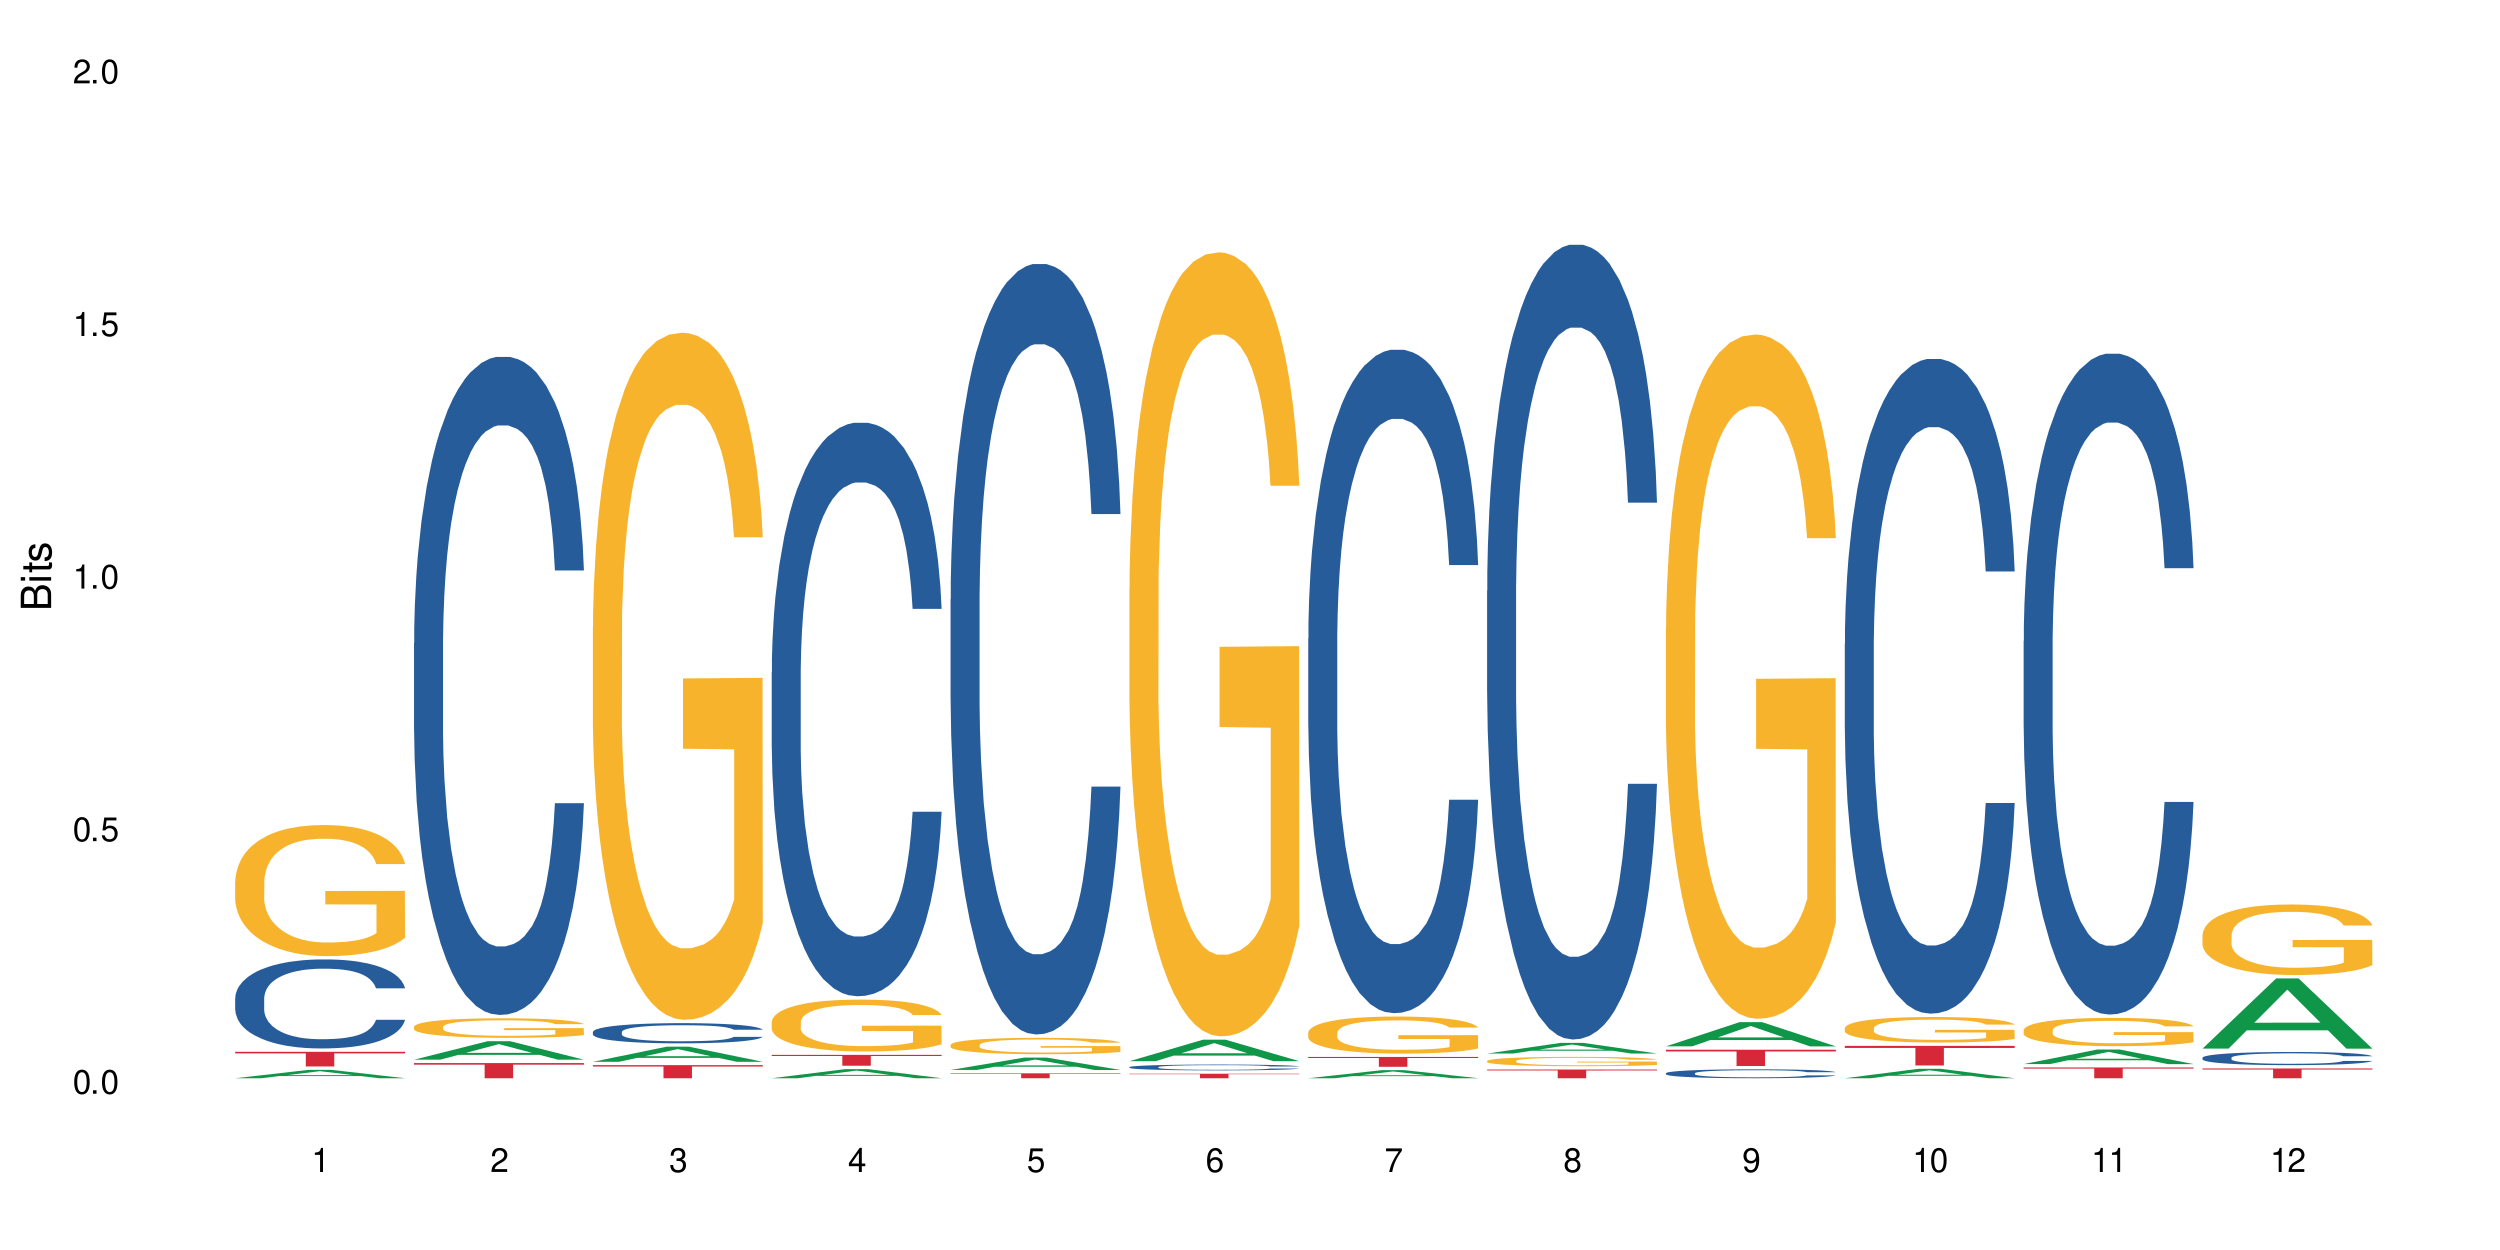 <?xml version="1.0" encoding="UTF-8"?>
<svg xmlns="http://www.w3.org/2000/svg" xmlns:xlink="http://www.w3.org/1999/xlink" width="720" height="360" viewBox="0 0 720 360">
<defs>
<g>
<g id="glyph-0-0">
</g>
<g id="glyph-0-1">
<path d="M 2.641 -6.938 C 2 -6.938 1.422 -6.656 1.078 -6.172 C 0.641 -5.562 0.406 -4.641 0.406 -3.359 C 0.406 -1.016 1.188 0.219 2.641 0.219 C 4.078 0.219 4.859 -1.016 4.859 -3.297 C 4.859 -4.641 4.656 -5.547 4.203 -6.172 C 3.844 -6.656 3.281 -6.938 2.641 -6.938 Z M 2.641 -6.188 C 3.547 -6.188 4 -5.25 4 -3.375 C 4 -1.406 3.562 -0.484 2.625 -0.484 C 1.734 -0.484 1.281 -1.438 1.281 -3.344 C 1.281 -5.25 1.734 -6.188 2.641 -6.188 Z M 2.641 -6.188 "/>
</g>
<g id="glyph-0-2">
<path d="M 1.828 -1 L 0.828 -1 L 0.828 0 L 1.828 0 Z M 1.828 -1 "/>
</g>
<g id="glyph-0-3">
<path d="M 4.562 -6.797 L 1.062 -6.797 L 0.547 -3.094 L 1.328 -3.094 C 1.719 -3.562 2.047 -3.734 2.578 -3.734 C 3.484 -3.734 4.062 -3.109 4.062 -2.094 C 4.062 -1.125 3.484 -0.531 2.578 -0.531 C 1.828 -0.531 1.375 -0.906 1.188 -1.672 L 0.328 -1.672 C 0.453 -1.109 0.547 -0.844 0.75 -0.594 C 1.125 -0.078 1.828 0.219 2.594 0.219 C 3.969 0.219 4.922 -0.781 4.922 -2.219 C 4.922 -3.562 4.031 -4.484 2.719 -4.484 C 2.25 -4.484 1.859 -4.359 1.469 -4.062 L 1.734 -5.969 L 4.562 -5.969 Z M 4.562 -6.797 "/>
</g>
<g id="glyph-0-4">
<path d="M 2.484 -4.938 L 2.484 0 L 3.328 0 L 3.328 -6.938 L 2.766 -6.938 C 2.469 -5.875 2.281 -5.734 0.984 -5.562 L 0.984 -4.938 Z M 2.484 -4.938 "/>
</g>
<g id="glyph-0-5">
<path d="M 4.859 -0.828 L 1.281 -0.828 C 1.359 -1.406 1.672 -1.781 2.5 -2.281 L 3.469 -2.828 C 4.406 -3.344 4.906 -4.062 4.906 -4.906 C 4.906 -5.484 4.672 -6.031 4.266 -6.406 C 3.859 -6.766 3.375 -6.938 2.719 -6.938 C 1.859 -6.938 1.219 -6.625 0.844 -6.031 C 0.609 -5.672 0.5 -5.234 0.484 -4.531 L 1.328 -4.531 C 1.359 -5.016 1.406 -5.281 1.531 -5.516 C 1.75 -5.938 2.188 -6.203 2.703 -6.203 C 3.469 -6.203 4.031 -5.641 4.031 -4.891 C 4.031 -4.344 3.719 -3.859 3.125 -3.516 L 2.234 -3 C 0.812 -2.172 0.406 -1.531 0.328 -0.016 L 4.859 -0.016 Z M 4.859 -0.828 "/>
</g>
<g id="glyph-0-6">
<path d="M 2.125 -3.188 L 2.578 -3.188 C 3.5 -3.188 3.984 -2.766 3.984 -1.922 C 3.984 -1.062 3.469 -0.531 2.594 -0.531 C 1.656 -0.531 1.203 -1 1.156 -2.016 L 0.312 -2.016 C 0.344 -1.453 0.438 -1.094 0.609 -0.781 C 0.953 -0.109 1.625 0.219 2.547 0.219 C 3.953 0.219 4.859 -0.625 4.859 -1.938 C 4.859 -2.828 4.516 -3.297 3.703 -3.594 C 4.344 -3.844 4.656 -4.328 4.656 -5.031 C 4.656 -6.219 3.875 -6.938 2.578 -6.938 C 1.203 -6.938 0.484 -6.172 0.453 -4.703 L 1.297 -4.703 C 1.312 -5.125 1.344 -5.359 1.453 -5.578 C 1.641 -5.969 2.062 -6.203 2.594 -6.203 C 3.344 -6.203 3.797 -5.75 3.797 -5 C 3.797 -4.516 3.609 -4.219 3.25 -4.047 C 3.016 -3.953 2.703 -3.922 2.125 -3.906 Z M 2.125 -3.188 "/>
</g>
<g id="glyph-0-7">
<path d="M 3.141 -1.672 L 3.141 0 L 3.984 0 L 3.984 -1.672 L 4.984 -1.672 L 4.984 -2.438 L 3.984 -2.438 L 3.984 -6.938 L 3.359 -6.938 L 0.266 -2.578 L 0.266 -1.672 Z M 3.141 -2.438 L 1 -2.438 L 3.141 -5.5 Z M 3.141 -2.438 "/>
</g>
<g id="glyph-0-8">
<path d="M 4.781 -5.125 C 4.609 -6.266 3.891 -6.938 2.844 -6.938 C 2.094 -6.938 1.422 -6.578 1.031 -5.953 C 0.594 -5.266 0.406 -4.422 0.406 -3.172 C 0.406 -2 0.578 -1.25 0.984 -0.641 C 1.359 -0.078 1.953 0.219 2.703 0.219 C 3.984 0.219 4.922 -0.75 4.922 -2.094 C 4.922 -3.375 4.062 -4.281 2.844 -4.281 C 2.172 -4.281 1.641 -4.031 1.281 -3.516 C 1.281 -5.234 1.828 -6.188 2.797 -6.188 C 3.391 -6.188 3.797 -5.797 3.938 -5.125 Z M 2.734 -3.531 C 3.547 -3.531 4.062 -2.953 4.062 -2.031 C 4.062 -1.156 3.484 -0.531 2.703 -0.531 C 1.922 -0.531 1.328 -1.188 1.328 -2.078 C 1.328 -2.938 1.906 -3.531 2.734 -3.531 Z M 2.734 -3.531 "/>
</g>
<g id="glyph-0-9">
<path d="M 4.984 -6.797 L 0.438 -6.797 L 0.438 -5.969 L 4.109 -5.969 C 2.5 -3.656 1.828 -2.234 1.328 0 L 2.219 0 C 2.594 -2.172 3.453 -4.047 4.984 -6.094 Z M 4.984 -6.797 "/>
</g>
<g id="glyph-0-10">
<path d="M 3.75 -3.656 C 4.469 -4.094 4.688 -4.438 4.688 -5.078 C 4.688 -6.172 3.844 -6.938 2.641 -6.938 C 1.438 -6.938 0.594 -6.172 0.594 -5.094 C 0.594 -4.438 0.812 -4.094 1.516 -3.656 C 0.734 -3.266 0.359 -2.703 0.359 -1.922 C 0.359 -0.656 1.281 0.219 2.641 0.219 C 3.984 0.219 4.922 -0.656 4.922 -1.922 C 4.922 -2.703 4.531 -3.266 3.75 -3.656 Z M 2.641 -6.188 C 3.359 -6.188 3.812 -5.75 3.812 -5.062 C 3.812 -4.406 3.344 -3.984 2.641 -3.984 C 1.922 -3.984 1.453 -4.406 1.453 -5.078 C 1.453 -5.75 1.922 -6.188 2.641 -6.188 Z M 2.641 -3.266 C 3.484 -3.266 4.062 -2.719 4.062 -1.906 C 4.062 -1.078 3.484 -0.531 2.625 -0.531 C 1.797 -0.531 1.219 -1.094 1.219 -1.906 C 1.219 -2.719 1.781 -3.266 2.641 -3.266 Z M 2.641 -3.266 "/>
</g>
<g id="glyph-0-11">
<path d="M 0.516 -1.578 C 0.672 -0.453 1.406 0.219 2.438 0.219 C 3.188 0.219 3.859 -0.141 4.266 -0.766 C 4.688 -1.453 4.891 -2.297 4.891 -3.547 C 4.891 -4.719 4.703 -5.453 4.312 -6.078 C 3.938 -6.641 3.344 -6.938 2.594 -6.938 C 1.297 -6.938 0.359 -5.969 0.359 -4.625 C 0.359 -3.344 1.234 -2.453 2.453 -2.453 C 3.094 -2.453 3.578 -2.672 4.016 -3.203 C 4 -1.484 3.469 -0.531 2.5 -0.531 C 1.906 -0.531 1.484 -0.906 1.359 -1.578 Z M 2.578 -6.203 C 3.375 -6.203 3.969 -5.531 3.969 -4.641 C 3.969 -3.797 3.391 -3.188 2.547 -3.188 C 1.734 -3.188 1.234 -3.766 1.234 -4.688 C 1.234 -5.562 1.797 -6.203 2.578 -6.203 Z M 2.578 -6.203 "/>
</g>
<g id="glyph-1-0">
</g>
<g id="glyph-1-1">
<path d="M 0 -0.953 L 0 -4.891 C 0 -5.719 -0.234 -6.344 -0.734 -6.797 C -1.188 -7.234 -1.812 -7.469 -2.5 -7.469 C -3.547 -7.469 -4.188 -7 -4.625 -5.875 C -4.984 -6.688 -5.625 -7.094 -6.531 -7.094 C -7.172 -7.094 -7.734 -6.859 -8.141 -6.391 C -8.562 -5.922 -8.75 -5.344 -8.75 -4.5 L -8.75 -0.953 Z M -4.984 -2.062 L -7.766 -2.062 L -7.766 -4.219 C -7.766 -4.844 -7.688 -5.203 -7.453 -5.5 C -7.219 -5.812 -6.859 -5.969 -6.375 -5.969 C -5.891 -5.969 -5.531 -5.812 -5.297 -5.5 C -5.062 -5.203 -4.984 -4.844 -4.984 -4.219 Z M -0.984 -2.062 L -4 -2.062 L -4 -4.781 C -4 -5.766 -3.438 -6.359 -2.484 -6.359 C -1.547 -6.359 -0.984 -5.766 -0.984 -4.781 Z M -0.984 -2.062 "/>
</g>
<g id="glyph-1-2">
<path d="M -6.281 -1.797 L -6.281 -0.797 L 0 -0.797 L 0 -1.797 Z M -8.75 -1.797 L -8.75 -0.797 L -7.484 -0.797 L -7.484 -1.797 Z M -8.75 -1.797 "/>
</g>
<g id="glyph-1-3">
<path d="M -6.281 -3.047 L -6.281 -2.016 L -8.016 -2.016 L -8.016 -1.016 L -6.281 -1.016 L -6.281 -0.172 L -5.469 -0.172 L -5.469 -1.016 L -0.719 -1.016 C -0.078 -1.016 0.281 -1.453 0.281 -2.234 C 0.281 -2.5 0.25 -2.719 0.188 -3.047 L -0.641 -3.047 C -0.609 -2.906 -0.594 -2.766 -0.594 -2.562 C -0.594 -2.141 -0.719 -2.016 -1.156 -2.016 L -5.469 -2.016 L -5.469 -3.047 Z M -6.281 -3.047 "/>
</g>
<g id="glyph-1-4">
<path d="M -4.531 -5.25 C -5.766 -5.25 -6.469 -4.422 -6.469 -2.969 C -6.469 -1.516 -5.719 -0.562 -4.547 -0.562 C -3.562 -0.562 -3.094 -1.062 -2.734 -2.562 L -2.516 -3.484 C -2.344 -4.188 -2.094 -4.469 -1.641 -4.469 C -1.047 -4.469 -0.641 -3.875 -0.641 -3 C -0.641 -2.453 -0.797 -2 -1.062 -1.75 C -1.25 -1.594 -1.422 -1.531 -1.875 -1.469 L -1.875 -0.406 C -0.422 -0.453 0.281 -1.266 0.281 -2.922 C 0.281 -4.5 -0.5 -5.516 -1.719 -5.516 C -2.656 -5.516 -3.172 -4.984 -3.469 -3.734 L -3.703 -2.766 C -3.891 -1.953 -4.156 -1.609 -4.594 -1.609 C -5.188 -1.609 -5.547 -2.125 -5.547 -2.938 C -5.547 -3.75 -5.203 -4.172 -4.531 -4.203 Z M -4.531 -5.25 "/>
</g>
</g>
</defs>
<rect x="-72" y="-36" width="864" height="432" fill="rgb(100%, 100%, 100%)" fill-opacity="1"/>
<path fill-rule="nonzero" fill="rgb(6.275%, 58.824%, 28.235%)" fill-opacity="1" d="M 67.73 310.531 L 67.785 310.527 L 88.957 308.113 L 95.387 308.113 L 116.664 310.531 L 109.188 310.531 L 103.855 309.902 L 80.488 309.902 L 75.258 310.531 L 67.73 310.531 L 82.734 309.641 L 101.711 309.637 L 92.25 308.508 L 92.145 308.504 L 92.039 308.512 L 82.684 309.637 L 82.734 309.641 Z M 67.73 310.531 "/>
<path fill-rule="nonzero" fill="rgb(14.51%, 36.078%, 60%)" fill-opacity="1" d="M 67.73 287.477 L 67.789 287.453 L 67.789 286.891 L 67.969 286 L 68.387 284.879 L 68.805 284.105 L 69.879 282.723 L 71.371 281.387 L 72.922 280.355 L 74.055 279.746 L 75.07 279.277 L 77.398 278.41 L 78.891 277.965 L 80.5 277.566 L 82.469 277.168 L 83.902 276.934 L 87.125 276.559 L 89.512 276.395 L 91.363 276.324 L 95.359 276.324 L 97.746 276.418 L 99.477 276.535 L 101.387 276.723 L 102.996 276.934 L 105.801 277.449 L 108.309 278.105 L 109.441 278.48 L 111.234 279.207 L 112.605 279.91 L 113.559 280.52 L 114.633 281.387 L 115.59 282.441 L 116.305 283.637 L 116.664 284.645 L 108.309 284.645 L 107.891 283.707 L 107.414 282.98 L 106.52 282.02 L 105.625 281.34 L 104.371 280.66 L 103.238 280.215 L 101.684 279.77 L 100.312 279.488 L 98.879 279.277 L 97.508 279.137 L 94.883 278.996 L 91.84 278.996 L 90.707 279.043 L 88.379 279.23 L 87.125 279.395 L 85.336 279.723 L 84.082 280.027 L 82.59 280.496 L 81.574 280.895 L 80.32 281.504 L 79.426 282.043 L 78.414 282.816 L 77.816 283.402 L 77.277 284.059 L 76.801 284.832 L 76.441 285.648 L 76.203 286.516 L 76.086 287.359 L 76.086 290.992 L 76.203 291.836 L 76.504 292.82 L 77.277 294.246 L 78.414 295.488 L 79.727 296.473 L 80.977 297.176 L 81.695 297.504 L 82.648 297.879 L 84.141 298.348 L 86.289 298.816 L 87.543 299.004 L 89.453 299.191 L 91.422 299.285 L 94.047 299.285 L 96.375 299.191 L 97.926 299.074 L 99.535 298.887 L 101.746 298.488 L 103.117 298.113 L 104.312 297.668 L 105.207 297.223 L 105.801 296.848 L 106.699 296.121 L 107.414 295.324 L 107.949 294.504 L 108.309 293.711 L 116.664 293.711 L 116.305 294.645 L 115.77 295.559 L 115.23 296.238 L 114.395 297.059 L 113.441 297.785 L 112.066 298.605 L 110.934 299.145 L 109.441 299.73 L 108.07 300.176 L 106.578 300.574 L 104.371 301.043 L 102.938 301.277 L 101.387 301.488 L 99.535 301.676 L 97.211 301.84 L 94.703 301.934 L 92.375 301.957 L 89.871 301.91 L 88.02 301.816 L 85.574 301.605 L 82.531 301.184 L 80.32 300.738 L 78.59 300.293 L 77.102 299.824 L 75.43 299.191 L 73.281 298.16 L 71.969 297.363 L 71.074 296.707 L 70.059 295.793 L 69.344 294.973 L 68.508 293.664 L 67.91 292 L 67.73 290.711 Z M 67.73 287.477 "/>
<path fill-rule="nonzero" fill="rgb(96.863%, 70.196%, 16.863%)" fill-opacity="1" d="M 67.73 253.777 L 67.789 253.742 L 67.789 253.055 L 68.031 251.504 L 68.625 249.367 L 69.402 247.605 L 70.238 246.227 L 70.773 245.504 L 71.668 244.469 L 72.445 243.711 L 74.414 242.16 L 76.922 240.711 L 78.293 240.09 L 79.844 239.504 L 82.051 238.848 L 83.066 238.609 L 86.172 238.055 L 89.691 237.711 L 93.57 237.609 L 95.359 237.645 L 97.805 237.781 L 101.148 238.16 L 103.059 238.504 L 104.551 238.848 L 106.102 239.297 L 108.012 239.988 L 109.801 240.816 L 111.234 241.641 L 112.664 242.676 L 113.859 243.781 L 114.871 244.988 L 115.77 246.434 L 116.305 247.641 L 116.664 248.848 L 108.367 248.848 L 107.891 247.641 L 107.355 246.711 L 106.461 245.574 L 105.562 244.746 L 104.668 244.09 L 102.996 243.195 L 101.566 242.641 L 99.777 242.16 L 98.047 241.848 L 96.074 241.641 L 94.883 241.574 L 91.719 241.574 L 88.855 241.816 L 87.184 242.09 L 85.992 242.367 L 84.32 242.883 L 83.305 243.297 L 82.707 243.574 L 80.918 244.641 L 79.727 245.605 L 79.07 246.262 L 78.234 247.297 L 77.637 248.227 L 76.98 249.605 L 76.621 250.641 L 76.145 252.984 L 76.086 259.191 L 76.266 260.5 L 76.621 261.914 L 77.102 263.156 L 77.816 264.469 L 78.531 265.465 L 79.785 266.812 L 80.859 267.707 L 81.695 268.293 L 83.305 269.227 L 83.961 269.535 L 85.512 270.156 L 87.125 270.637 L 89.094 271.051 L 90.586 271.258 L 92.973 271.43 L 96.016 271.43 L 99.598 271.223 L 101.863 270.949 L 103.414 270.672 L 104.43 270.43 L 105.684 270.051 L 106.578 269.707 L 107.414 269.328 L 108.43 268.742 L 108.43 260.5 L 93.688 260.469 L 93.688 256.605 L 116.602 256.57 L 116.664 270.051 L 115.41 270.984 L 113.859 271.879 L 112.367 272.57 L 110.816 273.156 L 108.605 273.809 L 106.816 274.223 L 104.07 274.707 L 101.566 275.016 L 98.941 275.223 L 96.613 275.328 L 93.867 275.363 L 91.422 275.293 L 88.797 275.086 L 86.707 274.809 L 84.797 274.465 L 82.887 274.016 L 80.5 273.293 L 78.949 272.707 L 77.34 271.984 L 75.727 271.121 L 74.297 270.191 L 73.34 269.465 L 72.387 268.641 L 71.371 267.605 L 70.418 266.434 L 69.699 265.363 L 69.043 264.156 L 68.566 263.02 L 68.09 261.469 L 67.852 260.227 L 67.73 259.156 Z M 67.73 253.777 "/>
<path fill-rule="nonzero" fill="rgb(83.922%, 15.686%, 22.353%)" fill-opacity="1" d="M 67.73 302.918 L 116.664 302.918 L 116.664 303.371 L 96.27 303.375 L 96.27 307.148 L 88.066 307.148 L 88.066 303.379 L 87.945 303.371 L 67.73 303.371 Z M 67.73 302.918 "/>
<path fill-rule="nonzero" fill="rgb(6.275%, 58.824%, 28.235%)" fill-opacity="1" d="M 119.238 305.188 L 119.289 305.184 L 140.465 299.859 L 146.895 299.859 L 168.172 305.191 L 160.695 305.191 L 155.363 303.801 L 131.996 303.801 L 126.766 305.188 L 119.238 305.188 L 134.242 303.227 L 153.219 303.219 L 143.758 300.73 L 143.652 300.727 L 143.547 300.742 L 134.191 303.219 L 134.242 303.227 Z M 119.238 305.188 "/>
<path fill-rule="nonzero" fill="rgb(14.51%, 36.078%, 60%)" fill-opacity="1" d="M 119.238 185.246 L 119.297 185.074 L 119.297 180.918 L 119.477 174.332 L 119.895 166.02 L 120.312 160.301 L 121.387 150.082 L 122.879 140.207 L 124.43 132.586 L 125.562 128.082 L 126.578 124.617 L 128.906 118.207 L 130.398 114.914 L 132.008 111.969 L 133.977 109.023 L 135.41 107.293 L 138.633 104.52 L 141.02 103.309 L 142.871 102.789 L 146.867 102.789 L 149.254 103.48 L 150.984 104.348 L 152.895 105.734 L 154.504 107.293 L 157.309 111.102 L 159.816 115.953 L 160.949 118.727 L 162.742 124.098 L 164.113 129.293 L 165.066 133.797 L 166.141 140.207 L 167.098 148.004 L 167.812 156.836 L 168.172 164.285 L 159.816 164.285 L 159.398 157.355 L 158.922 151.988 L 158.027 144.883 L 157.133 139.859 L 155.879 134.836 L 154.746 131.547 L 153.191 128.254 L 151.82 126.176 L 150.387 124.617 L 149.016 123.578 L 146.391 122.535 L 143.348 122.535 L 142.211 122.883 L 139.887 124.27 L 138.633 125.48 L 136.844 127.906 L 135.59 130.16 L 134.098 133.625 L 133.082 136.57 L 131.828 141.074 L 130.934 145.059 L 129.922 150.773 L 129.324 155.105 L 128.785 159.957 L 128.309 165.672 L 127.949 171.734 L 127.711 178.145 L 127.594 184.383 L 127.594 211.23 L 127.711 217.469 L 128.012 224.746 L 128.785 235.312 L 129.922 244.492 L 131.234 251.77 L 132.484 256.965 L 133.203 259.391 L 134.156 262.164 L 135.648 265.629 L 137.797 269.094 L 139.051 270.477 L 140.961 271.863 L 142.93 272.555 L 145.555 272.555 L 147.883 271.863 L 149.434 270.996 L 151.043 269.613 L 153.254 266.668 L 154.625 263.895 L 155.816 260.602 L 156.715 257.312 L 157.309 254.539 L 158.207 249.172 L 158.922 243.281 L 159.457 237.219 L 159.816 231.328 L 168.172 231.328 L 167.812 238.258 L 167.277 245.012 L 166.738 250.035 L 165.902 256.098 L 164.949 261.469 L 163.574 267.531 L 162.441 271.516 L 160.949 275.848 L 159.578 279.141 L 158.086 282.086 L 155.879 285.551 L 154.445 287.281 L 152.895 288.84 L 151.043 290.227 L 148.719 291.438 L 146.211 292.133 L 143.883 292.305 L 141.379 291.957 L 139.527 291.266 L 137.082 289.707 L 134.039 286.59 L 131.828 283.297 L 130.098 280.004 L 128.605 276.539 L 126.938 271.863 L 124.789 264.242 L 123.477 258.352 L 122.582 253.5 L 121.566 246.746 L 120.852 240.68 L 120.016 230.98 L 119.418 218.68 L 119.238 209.152 Z M 119.238 185.246 "/>
<path fill-rule="nonzero" fill="rgb(96.863%, 70.196%, 16.863%)" fill-opacity="1" d="M 119.238 295.68 L 119.297 295.676 L 119.297 295.57 L 119.535 295.34 L 120.133 295.023 L 120.91 294.758 L 121.746 294.555 L 122.281 294.445 L 123.176 294.293 L 123.953 294.18 L 125.922 293.949 L 128.43 293.73 L 129.801 293.641 L 131.352 293.551 L 133.559 293.453 L 134.574 293.418 L 137.676 293.336 L 141.199 293.285 L 145.078 293.27 L 146.867 293.273 L 149.312 293.293 L 152.656 293.352 L 154.566 293.402 L 156.059 293.453 L 157.609 293.52 L 159.52 293.625 L 161.309 293.746 L 162.742 293.871 L 164.172 294.023 L 165.367 294.188 L 166.379 294.367 L 167.277 294.586 L 167.812 294.766 L 168.172 294.945 L 159.875 294.945 L 159.398 294.766 L 158.863 294.625 L 157.965 294.457 L 157.07 294.332 L 156.176 294.234 L 154.504 294.102 L 153.074 294.02 L 151.281 293.949 L 149.551 293.902 L 147.582 293.871 L 146.391 293.859 L 143.227 293.859 L 140.363 293.895 L 138.691 293.938 L 137.5 293.977 L 135.828 294.055 L 134.812 294.117 L 134.215 294.156 L 132.426 294.316 L 131.234 294.461 L 130.578 294.559 L 129.742 294.715 L 129.145 294.852 L 128.488 295.059 L 128.129 295.211 L 127.652 295.562 L 127.594 296.488 L 127.773 296.684 L 128.129 296.895 L 128.605 297.078 L 129.324 297.273 L 130.039 297.422 L 131.293 297.621 L 132.367 297.758 L 133.203 297.844 L 134.812 297.98 L 135.469 298.027 L 137.02 298.121 L 138.633 298.191 L 140.602 298.254 L 142.094 298.285 L 144.48 298.312 L 147.523 298.312 L 151.105 298.281 L 153.371 298.238 L 154.922 298.199 L 155.938 298.164 L 157.191 298.105 L 158.086 298.055 L 158.922 297.996 L 159.938 297.91 L 159.938 296.684 L 145.195 296.676 L 145.195 296.102 L 168.109 296.098 L 168.172 298.105 L 166.918 298.246 L 165.367 298.379 L 163.875 298.48 L 162.324 298.566 L 160.113 298.664 L 158.324 298.727 L 155.578 298.801 L 153.074 298.848 L 150.449 298.875 L 148.121 298.891 L 145.375 298.898 L 142.93 298.887 L 140.305 298.855 L 138.215 298.816 L 136.305 298.762 L 134.395 298.695 L 132.008 298.59 L 130.457 298.5 L 128.848 298.395 L 127.234 298.266 L 125.801 298.125 L 124.848 298.02 L 123.895 297.895 L 122.879 297.742 L 121.926 297.566 L 121.207 297.406 L 120.551 297.227 L 120.074 297.059 L 119.598 296.824 L 119.359 296.641 L 119.238 296.48 Z M 119.238 295.68 "/>
<path fill-rule="nonzero" fill="rgb(83.922%, 15.686%, 22.353%)" fill-opacity="1" d="M 119.238 306.156 L 168.172 306.156 L 168.172 306.625 L 147.777 306.629 L 147.777 310.531 L 139.574 310.531 L 139.574 306.633 L 139.453 306.625 L 119.238 306.625 Z M 119.238 306.156 "/>
<path fill-rule="nonzero" fill="rgb(6.275%, 58.824%, 28.235%)" fill-opacity="1" d="M 170.746 305.793 L 170.797 305.789 L 191.973 301.449 L 198.402 301.449 L 219.68 305.797 L 212.203 305.797 L 206.871 304.664 L 183.504 304.664 L 178.273 305.793 L 170.746 305.793 L 185.75 304.191 L 204.727 304.188 L 195.266 302.16 L 195.16 302.156 L 195.055 302.168 L 185.699 304.188 L 185.75 304.191 Z M 170.746 305.793 "/>
<path fill-rule="nonzero" fill="rgb(14.51%, 36.078%, 60%)" fill-opacity="1" d="M 170.746 297.199 L 170.805 297.195 L 170.805 297.066 L 170.984 296.863 L 171.402 296.609 L 171.82 296.434 L 172.895 296.121 L 174.387 295.816 L 175.938 295.582 L 177.07 295.445 L 178.086 295.34 L 180.414 295.145 L 181.906 295.043 L 183.516 294.953 L 185.484 294.859 L 186.918 294.809 L 190.141 294.723 L 192.527 294.688 L 194.375 294.668 L 198.375 294.668 L 200.762 294.691 L 202.492 294.719 L 204.402 294.762 L 206.012 294.809 L 208.816 294.926 L 211.324 295.074 L 212.457 295.16 L 214.25 295.324 L 215.621 295.484 L 216.574 295.621 L 217.648 295.816 L 218.605 296.059 L 219.32 296.328 L 219.68 296.555 L 211.324 296.555 L 210.906 296.344 L 210.43 296.18 L 209.535 295.961 L 208.641 295.809 L 207.387 295.652 L 206.25 295.551 L 204.699 295.449 L 203.328 295.387 L 201.895 295.34 L 200.523 295.309 L 197.898 295.277 L 194.855 295.277 L 193.719 295.285 L 191.395 295.328 L 190.141 295.367 L 188.352 295.441 L 187.098 295.508 L 185.605 295.617 L 184.59 295.707 L 183.336 295.844 L 182.441 295.965 L 181.426 296.141 L 180.832 296.273 L 180.293 296.422 L 179.816 296.598 L 179.457 296.785 L 179.219 296.98 L 179.102 297.172 L 179.102 297.996 L 179.219 298.188 L 179.52 298.41 L 180.293 298.734 L 181.426 299.016 L 182.742 299.242 L 183.992 299.398 L 184.711 299.473 L 185.664 299.559 L 187.156 299.664 L 189.305 299.773 L 190.559 299.812 L 192.469 299.855 L 194.438 299.879 L 197.062 299.879 L 199.391 299.855 L 200.941 299.832 L 202.551 299.789 L 204.762 299.699 L 206.133 299.613 L 207.324 299.512 L 208.223 299.41 L 208.816 299.324 L 209.711 299.16 L 210.43 298.98 L 210.965 298.793 L 211.324 298.613 L 219.68 298.613 L 219.32 298.824 L 218.785 299.031 L 218.246 299.188 L 217.41 299.375 L 216.457 299.539 L 215.082 299.723 L 213.949 299.848 L 212.457 299.98 L 211.086 300.082 L 209.594 300.172 L 207.387 300.277 L 205.953 300.328 L 204.402 300.379 L 202.551 300.422 L 200.227 300.457 L 197.719 300.48 L 195.391 300.484 L 192.887 300.473 L 191.035 300.453 L 188.59 300.406 L 185.547 300.309 L 183.336 300.207 L 181.605 300.105 L 180.113 300 L 178.445 299.855 L 176.297 299.625 L 174.984 299.441 L 174.086 299.293 L 173.074 299.086 L 172.355 298.898 L 171.523 298.602 L 170.926 298.227 L 170.746 297.934 Z M 170.746 297.199 "/>
<path fill-rule="nonzero" fill="rgb(96.863%, 70.196%, 16.863%)" fill-opacity="1" d="M 170.746 180.574 L 170.805 180.395 L 170.805 176.777 L 171.043 168.645 L 171.641 157.441 L 172.418 148.227 L 173.254 140.996 L 173.789 137.199 L 174.684 131.777 L 175.461 127.805 L 177.43 119.672 L 179.938 112.082 L 181.309 108.828 L 182.859 105.754 L 185.066 102.32 L 186.082 101.055 L 189.184 98.164 L 192.707 96.359 L 196.586 95.816 L 198.375 95.996 L 200.82 96.719 L 204.164 98.707 L 206.074 100.516 L 207.566 102.32 L 209.117 104.672 L 211.027 108.285 L 212.816 112.621 L 214.25 116.961 L 215.68 122.383 L 216.875 128.164 L 217.887 134.488 L 218.785 142.082 L 219.32 148.406 L 219.68 154.73 L 211.383 154.73 L 210.906 148.406 L 210.371 143.527 L 209.473 137.562 L 208.578 133.227 L 207.684 129.793 L 206.012 125.094 L 204.582 122.199 L 202.789 119.672 L 201.059 118.043 L 199.09 116.961 L 197.898 116.598 L 194.734 116.598 L 191.871 117.863 L 190.199 119.309 L 189.008 120.754 L 187.336 123.465 L 186.32 125.633 L 185.723 127.082 L 183.934 132.684 L 182.742 137.742 L 182.086 141.176 L 181.25 146.598 L 180.652 151.477 L 179.996 158.707 L 179.637 164.129 L 179.16 176.418 L 179.102 208.945 L 179.281 215.816 L 179.637 223.223 L 180.113 229.73 L 180.832 236.598 L 181.547 241.84 L 182.801 248.887 L 183.875 253.586 L 184.711 256.656 L 186.32 261.539 L 186.977 263.164 L 188.527 266.418 L 190.141 268.945 L 192.109 271.117 L 193.602 272.199 L 195.988 273.102 L 199.031 273.102 L 202.613 272.02 L 204.879 270.574 L 206.43 269.129 L 207.445 267.863 L 208.699 265.875 L 209.594 264.066 L 210.43 262.078 L 211.445 259.008 L 211.445 215.816 L 196.703 215.633 L 196.703 195.395 L 219.617 195.211 L 219.68 265.875 L 218.426 270.754 L 216.875 275.453 L 215.383 279.066 L 213.832 282.141 L 211.621 285.574 L 209.832 287.742 L 207.086 290.273 L 204.582 291.898 L 201.957 292.984 L 199.629 293.523 L 196.883 293.707 L 194.438 293.344 L 191.812 292.262 L 189.723 290.812 L 187.812 289.008 L 185.902 286.656 L 183.516 282.863 L 181.965 279.789 L 180.355 275.996 L 178.742 271.477 L 177.309 266.598 L 176.355 262.801 L 175.402 258.465 L 174.387 253.043 L 173.43 246.898 L 172.715 241.297 L 172.059 234.973 L 171.582 229.008 L 171.105 220.875 L 170.867 214.367 L 170.746 208.766 Z M 170.746 180.574 "/>
<path fill-rule="nonzero" fill="rgb(83.922%, 15.686%, 22.353%)" fill-opacity="1" d="M 170.746 306.762 L 219.68 306.762 L 219.68 307.164 L 199.285 307.168 L 199.285 310.531 L 191.078 310.531 L 191.078 307.172 L 190.961 307.164 L 170.746 307.164 Z M 170.746 306.762 "/>
<path fill-rule="nonzero" fill="rgb(6.275%, 58.824%, 28.235%)" fill-opacity="1" d="M 222.254 310.531 L 222.305 310.527 L 243.48 307.902 L 249.91 307.902 L 271.188 310.531 L 263.711 310.531 L 258.379 309.844 L 235.008 309.844 L 229.781 310.531 L 222.254 310.531 L 237.258 309.562 L 256.234 309.559 L 246.773 308.332 L 246.668 308.328 L 246.562 308.336 L 237.207 309.559 L 237.258 309.562 Z M 222.254 310.531 "/>
<path fill-rule="nonzero" fill="rgb(14.51%, 36.078%, 60%)" fill-opacity="1" d="M 222.254 193.621 L 222.312 193.469 L 222.312 189.848 L 222.492 184.109 L 222.91 176.863 L 223.328 171.883 L 224.402 162.973 L 225.895 154.367 L 227.445 147.727 L 228.578 143.801 L 229.594 140.781 L 231.922 135.195 L 233.414 132.328 L 235.023 129.762 L 236.992 127.195 L 238.426 125.684 L 241.648 123.27 L 244.035 122.211 L 245.883 121.758 L 249.883 121.758 L 252.27 122.363 L 254 123.117 L 255.91 124.324 L 257.52 125.684 L 260.324 129.008 L 262.832 133.234 L 263.965 135.648 L 265.754 140.328 L 267.129 144.859 L 268.082 148.781 L 269.156 154.367 L 270.113 161.164 L 270.828 168.863 L 271.188 175.355 L 262.832 175.355 L 262.414 169.316 L 261.938 164.637 L 261.043 158.445 L 260.145 154.066 L 258.895 149.688 L 257.758 146.82 L 256.207 143.953 L 254.836 142.141 L 253.402 140.781 L 252.031 139.875 L 249.406 138.969 L 246.363 138.969 L 245.227 139.273 L 242.902 140.48 L 241.648 141.535 L 239.855 143.648 L 238.605 145.613 L 237.113 148.633 L 236.098 151.199 L 234.844 155.125 L 233.949 158.598 L 232.934 163.578 L 232.34 167.352 L 231.801 171.578 L 231.324 176.562 L 230.965 181.844 L 230.727 187.43 L 230.609 192.867 L 230.609 216.266 L 230.727 221.703 L 231.027 228.043 L 231.801 237.25 L 232.934 245.254 L 234.25 251.594 L 235.5 256.121 L 236.219 258.234 L 237.172 260.652 L 238.664 263.672 L 240.812 266.691 L 242.066 267.898 L 243.977 269.105 L 245.945 269.711 L 248.57 269.711 L 250.898 269.105 L 252.449 268.352 L 254.059 267.145 L 256.266 264.578 L 257.641 262.16 L 258.832 259.293 L 259.73 256.426 L 260.324 254.008 L 261.219 249.328 L 261.938 244.195 L 262.473 238.91 L 262.832 233.777 L 271.188 233.777 L 270.828 239.816 L 270.289 245.707 L 269.754 250.082 L 268.918 255.367 L 267.965 260.047 L 266.59 265.332 L 265.457 268.805 L 263.965 272.578 L 262.594 275.445 L 261.102 278.012 L 258.895 281.031 L 257.461 282.543 L 255.91 283.902 L 254.059 285.109 L 251.73 286.164 L 249.227 286.77 L 246.898 286.922 L 244.391 286.617 L 242.543 286.016 L 240.098 284.656 L 237.051 281.938 L 234.844 279.07 L 233.113 276.203 L 231.621 273.184 L 229.953 269.105 L 227.805 262.465 L 226.492 257.332 L 225.594 253.102 L 224.582 247.215 L 223.863 241.93 L 223.031 233.477 L 222.434 222.758 L 222.254 214.453 Z M 222.254 193.621 "/>
<path fill-rule="nonzero" fill="rgb(96.863%, 70.196%, 16.863%)" fill-opacity="1" d="M 222.254 294.285 L 222.312 294.273 L 222.312 294 L 222.551 293.387 L 223.148 292.539 L 223.926 291.844 L 224.762 291.297 L 225.297 291.012 L 226.191 290.602 L 226.969 290.301 L 228.938 289.688 L 231.445 289.113 L 232.816 288.867 L 234.367 288.637 L 236.574 288.375 L 237.59 288.281 L 240.691 288.062 L 244.215 287.926 L 248.094 287.883 L 249.883 287.898 L 252.328 287.953 L 255.672 288.102 L 257.582 288.238 L 259.07 288.375 L 260.625 288.555 L 262.535 288.824 L 264.324 289.152 L 265.754 289.48 L 267.188 289.891 L 268.383 290.328 L 269.395 290.805 L 270.289 291.379 L 270.828 291.855 L 271.188 292.336 L 262.891 292.336 L 262.414 291.855 L 261.875 291.488 L 260.98 291.039 L 260.086 290.711 L 259.191 290.449 L 257.52 290.094 L 256.09 289.879 L 254.297 289.688 L 252.566 289.562 L 250.598 289.48 L 249.406 289.453 L 246.242 289.453 L 243.379 289.551 L 241.707 289.66 L 240.516 289.77 L 238.844 289.973 L 237.828 290.137 L 237.23 290.246 L 235.441 290.668 L 234.25 291.051 L 233.59 291.309 L 232.758 291.719 L 232.16 292.09 L 231.504 292.633 L 231.145 293.043 L 230.668 293.973 L 230.609 296.43 L 230.785 296.949 L 231.145 297.508 L 231.621 298 L 232.34 298.52 L 233.055 298.914 L 234.309 299.445 L 235.383 299.801 L 236.219 300.031 L 237.828 300.402 L 238.484 300.523 L 240.035 300.77 L 241.648 300.961 L 243.617 301.125 L 245.109 301.207 L 247.496 301.273 L 250.539 301.273 L 254.121 301.195 L 256.387 301.086 L 257.938 300.977 L 258.953 300.879 L 260.207 300.73 L 261.102 300.594 L 261.938 300.441 L 262.949 300.211 L 262.949 296.949 L 248.211 296.934 L 248.211 295.406 L 271.125 295.391 L 271.188 300.73 L 269.934 301.098 L 268.383 301.453 L 266.891 301.727 L 265.34 301.957 L 263.129 302.219 L 261.34 302.383 L 258.594 302.57 L 256.09 302.695 L 253.465 302.777 L 251.137 302.816 L 248.391 302.832 L 245.945 302.805 L 243.32 302.723 L 241.23 302.613 L 239.32 302.477 L 237.41 302.301 L 235.023 302.012 L 233.473 301.781 L 231.859 301.492 L 230.25 301.152 L 228.816 300.785 L 227.863 300.496 L 226.91 300.168 L 225.895 299.762 L 224.938 299.297 L 224.223 298.871 L 223.566 298.395 L 223.09 297.945 L 222.613 297.332 L 222.375 296.84 L 222.254 296.414 Z M 222.254 294.285 "/>
<path fill-rule="nonzero" fill="rgb(83.922%, 15.686%, 22.353%)" fill-opacity="1" d="M 222.254 303.797 L 271.188 303.797 L 271.188 304.133 L 250.793 304.133 L 250.793 306.938 L 242.586 306.938 L 242.586 304.137 L 242.469 304.133 L 222.254 304.133 Z M 222.254 303.797 "/>
<path fill-rule="nonzero" fill="rgb(6.275%, 58.824%, 28.235%)" fill-opacity="1" d="M 273.762 308.148 L 273.812 308.145 L 294.984 304.582 L 301.418 304.582 L 322.695 308.152 L 315.219 308.152 L 309.887 307.219 L 286.516 307.219 L 281.289 308.148 L 273.762 308.148 L 288.766 306.836 L 307.742 306.832 L 298.281 305.164 L 298.176 305.16 L 298.07 305.172 L 288.711 306.832 L 288.766 306.836 Z M 273.762 308.148 "/>
<path fill-rule="nonzero" fill="rgb(14.51%, 36.078%, 60%)" fill-opacity="1" d="M 273.762 172.594 L 273.82 172.391 L 273.82 167.523 L 274 159.816 L 274.418 150.082 L 274.836 143.387 L 275.91 131.422 L 277.402 119.863 L 278.953 110.938 L 280.086 105.668 L 281.102 101.609 L 283.43 94.105 L 284.922 90.254 L 286.531 86.805 L 288.5 83.355 L 289.934 81.328 L 293.156 78.086 L 295.543 76.664 L 297.391 76.055 L 301.391 76.055 L 303.777 76.867 L 305.508 77.883 L 307.418 79.504 L 309.027 81.328 L 311.832 85.789 L 314.34 91.469 L 315.473 94.715 L 317.262 101 L 318.637 107.086 L 319.59 112.359 L 320.664 119.863 L 321.621 128.988 L 322.336 139.332 L 322.695 148.055 L 314.34 148.055 L 313.922 139.941 L 313.445 133.652 L 312.551 125.34 L 311.652 119.457 L 310.402 113.574 L 309.266 109.723 L 307.715 105.867 L 306.344 103.434 L 304.91 101.609 L 303.539 100.395 L 300.914 99.176 L 297.871 99.176 L 296.734 99.582 L 294.41 101.203 L 293.156 102.625 L 291.363 105.465 L 290.113 108.102 L 288.621 112.156 L 287.605 115.605 L 286.352 120.875 L 285.457 125.543 L 284.441 132.234 L 283.848 137.305 L 283.309 142.984 L 282.832 149.676 L 282.473 156.773 L 282.234 164.277 L 282.117 171.578 L 282.117 203.012 L 282.234 210.316 L 282.535 218.832 L 283.309 231.203 L 284.441 241.953 L 285.754 250.469 L 287.008 256.555 L 287.727 259.395 L 288.68 262.641 L 290.172 266.695 L 292.32 270.75 L 293.574 272.375 L 295.484 273.996 L 297.453 274.809 L 300.078 274.809 L 302.406 273.996 L 303.957 272.98 L 305.566 271.359 L 307.773 267.91 L 309.148 264.668 L 310.34 260.812 L 311.234 256.961 L 311.832 253.715 L 312.727 247.43 L 313.445 240.531 L 313.98 233.434 L 314.34 226.539 L 322.695 226.539 L 322.336 234.652 L 321.797 242.562 L 321.262 248.441 L 320.426 255.539 L 319.473 261.828 L 318.098 268.926 L 316.965 273.59 L 315.473 278.66 L 314.102 282.516 L 312.609 285.961 L 310.402 290.02 L 308.969 292.047 L 307.418 293.871 L 305.566 295.492 L 303.238 296.914 L 300.734 297.727 L 298.406 297.926 L 295.898 297.523 L 294.051 296.711 L 291.605 294.887 L 288.559 291.234 L 286.352 287.383 L 284.621 283.527 L 283.129 279.473 L 281.461 273.996 L 279.312 265.074 L 278 258.176 L 277.102 252.5 L 276.09 244.59 L 275.371 237.492 L 274.535 226.133 L 273.941 211.734 L 273.762 200.578 Z M 273.762 172.594 "/>
<path fill-rule="nonzero" fill="rgb(96.863%, 70.196%, 16.863%)" fill-opacity="1" d="M 273.762 300.914 L 273.82 300.91 L 273.82 300.824 L 274.059 300.629 L 274.656 300.363 L 275.434 300.145 L 276.27 299.969 L 276.805 299.879 L 277.699 299.75 L 278.477 299.656 L 280.445 299.461 L 282.949 299.281 L 284.324 299.203 L 285.875 299.129 L 288.082 299.047 L 289.098 299.016 L 292.199 298.949 L 295.723 298.906 L 299.602 298.891 L 301.391 298.895 L 303.836 298.914 L 307.18 298.961 L 309.09 299.004 L 310.578 299.047 L 312.133 299.102 L 314.039 299.188 L 315.832 299.293 L 317.262 299.395 L 318.695 299.527 L 319.891 299.664 L 320.902 299.816 L 321.797 299.996 L 322.336 300.148 L 322.695 300.297 L 314.398 300.297 L 313.922 300.148 L 313.383 300.031 L 312.488 299.887 L 311.594 299.785 L 310.699 299.703 L 309.027 299.59 L 307.598 299.52 L 305.805 299.461 L 304.074 299.422 L 302.105 299.395 L 300.914 299.387 L 297.75 299.387 L 294.887 299.418 L 293.215 299.453 L 292.02 299.488 L 290.352 299.551 L 289.336 299.602 L 288.738 299.637 L 286.949 299.773 L 285.754 299.891 L 285.098 299.973 L 284.266 300.105 L 283.668 300.219 L 283.012 300.395 L 282.652 300.523 L 282.176 300.816 L 282.117 301.594 L 282.293 301.758 L 282.652 301.934 L 283.129 302.09 L 283.848 302.254 L 284.562 302.379 L 285.816 302.547 L 286.891 302.66 L 287.727 302.73 L 289.336 302.848 L 289.992 302.887 L 291.543 302.965 L 293.156 303.023 L 295.125 303.078 L 296.617 303.102 L 299.004 303.125 L 302.047 303.125 L 305.625 303.098 L 307.895 303.062 L 309.445 303.031 L 310.461 303 L 311.715 302.953 L 312.609 302.91 L 313.445 302.859 L 314.457 302.789 L 314.457 301.758 L 299.719 301.754 L 299.719 301.27 L 322.633 301.266 L 322.695 302.953 L 321.441 303.07 L 319.891 303.18 L 318.398 303.266 L 316.844 303.34 L 314.637 303.422 L 312.848 303.473 L 310.102 303.535 L 307.598 303.574 L 304.969 303.598 L 302.645 303.613 L 299.898 303.617 L 297.453 303.609 L 294.824 303.582 L 292.738 303.547 L 290.828 303.504 L 288.918 303.449 L 286.531 303.359 L 284.98 303.285 L 283.367 303.195 L 281.758 303.086 L 280.324 302.969 L 279.371 302.879 L 278.414 302.773 L 277.402 302.645 L 276.445 302.5 L 275.73 302.363 L 275.074 302.215 L 274.598 302.07 L 274.121 301.879 L 273.879 301.723 L 273.762 301.59 Z M 273.762 300.914 "/>
<path fill-rule="nonzero" fill="rgb(83.922%, 15.686%, 22.353%)" fill-opacity="1" d="M 273.762 309.117 L 322.695 309.117 L 322.695 309.27 L 302.301 309.27 L 302.301 310.531 L 294.094 310.531 L 294.094 309.27 L 273.762 309.27 Z M 273.762 309.117 "/>
<path fill-rule="nonzero" fill="rgb(6.275%, 58.824%, 28.235%)" fill-opacity="1" d="M 325.27 305.625 L 325.32 305.617 L 346.492 299.426 L 352.926 299.426 L 374.199 305.629 L 366.727 305.629 L 361.395 304.012 L 338.023 304.012 L 332.797 305.625 L 325.27 305.625 L 340.273 303.34 L 359.25 303.336 L 349.789 300.441 L 349.684 300.434 L 349.578 300.453 L 340.219 303.336 L 340.273 303.34 Z M 325.27 305.625 "/>
<path fill-rule="nonzero" fill="rgb(14.51%, 36.078%, 60%)" fill-opacity="1" d="M 325.27 307.324 L 325.328 307.32 L 325.328 307.285 L 325.508 307.227 L 325.926 307.152 L 326.344 307.102 L 327.418 307.012 L 328.91 306.926 L 330.461 306.855 L 331.594 306.816 L 332.609 306.785 L 334.938 306.73 L 336.43 306.699 L 338.039 306.676 L 340.008 306.648 L 341.441 306.633 L 344.664 306.609 L 347.051 306.598 L 348.898 306.594 L 352.898 306.594 L 355.285 306.598 L 357.016 306.605 L 358.926 306.617 L 360.535 306.633 L 363.34 306.668 L 365.848 306.711 L 366.98 306.734 L 368.77 306.781 L 370.145 306.828 L 371.098 306.867 L 372.172 306.926 L 373.129 306.992 L 373.844 307.07 L 374.199 307.137 L 365.848 307.137 L 365.43 307.074 L 364.953 307.027 L 364.055 306.965 L 363.16 306.922 L 361.91 306.875 L 360.773 306.848 L 359.223 306.816 L 357.852 306.801 L 356.418 306.785 L 355.047 306.777 L 352.422 306.77 L 348.242 306.77 L 345.914 306.781 L 344.664 306.793 L 342.871 306.816 L 341.621 306.836 L 340.129 306.867 L 339.113 306.891 L 337.859 306.93 L 336.965 306.969 L 335.949 307.016 L 335.355 307.055 L 334.816 307.098 L 334.34 307.148 L 333.98 307.203 L 333.742 307.258 L 333.625 307.316 L 333.625 307.551 L 333.742 307.605 L 334.039 307.672 L 334.816 307.766 L 335.949 307.848 L 337.262 307.91 L 338.516 307.957 L 339.234 307.977 L 340.188 308.004 L 341.68 308.035 L 343.828 308.062 L 345.082 308.078 L 346.988 308.09 L 348.961 308.094 L 351.586 308.094 L 353.914 308.09 L 355.465 308.082 L 357.074 308.07 L 359.281 308.043 L 360.656 308.02 L 361.848 307.988 L 362.742 307.961 L 363.34 307.934 L 364.234 307.887 L 364.953 307.836 L 365.488 307.781 L 365.848 307.73 L 374.199 307.73 L 373.844 307.793 L 373.305 307.852 L 372.77 307.895 L 371.934 307.949 L 370.98 307.996 L 369.605 308.051 L 368.473 308.086 L 366.98 308.125 L 365.609 308.152 L 364.117 308.18 L 361.91 308.211 L 360.477 308.227 L 358.926 308.238 L 357.074 308.25 L 354.746 308.262 L 352.242 308.27 L 349.914 308.27 L 347.406 308.266 L 345.559 308.262 L 343.109 308.246 L 340.066 308.219 L 337.859 308.191 L 336.129 308.16 L 334.637 308.129 L 332.965 308.09 L 330.82 308.02 L 329.504 307.969 L 328.609 307.926 L 327.598 307.867 L 326.879 307.812 L 326.043 307.727 L 325.449 307.617 L 325.27 307.535 Z M 325.27 307.324 "/>
<path fill-rule="nonzero" fill="rgb(96.863%, 70.196%, 16.863%)" fill-opacity="1" d="M 325.27 169.375 L 325.328 169.168 L 325.328 165.043 L 325.566 155.766 L 326.164 142.98 L 326.941 132.465 L 327.773 124.215 L 328.312 119.887 L 329.207 113.699 L 329.984 109.16 L 331.953 99.883 L 334.457 91.223 L 335.832 87.512 L 337.383 84.004 L 339.59 80.086 L 340.605 78.645 L 343.707 75.344 L 347.23 73.281 L 351.109 72.664 L 352.898 72.867 L 355.344 73.695 L 358.688 75.961 L 360.594 78.023 L 362.086 80.086 L 363.641 82.766 L 365.547 86.891 L 367.34 91.84 L 368.77 96.789 L 370.203 102.977 L 371.395 109.574 L 372.41 116.793 L 373.305 125.453 L 373.844 132.668 L 374.199 139.887 L 365.906 139.887 L 365.43 132.668 L 364.891 127.102 L 363.996 120.297 L 363.102 115.348 L 362.207 111.43 L 360.535 106.07 L 359.105 102.77 L 357.312 99.883 L 355.582 98.027 L 353.613 96.789 L 352.422 96.375 L 349.258 96.375 L 346.395 97.82 L 344.723 99.469 L 343.527 101.121 L 341.859 104.211 L 340.844 106.688 L 340.246 108.336 L 338.457 114.73 L 337.262 120.504 L 336.605 124.422 L 335.77 130.609 L 335.176 136.176 L 334.52 144.422 L 334.16 150.609 L 333.684 164.633 L 333.625 201.75 L 333.801 209.586 L 334.16 218.039 L 334.637 225.465 L 335.355 233.301 L 336.07 239.281 L 337.324 247.324 L 338.398 252.684 L 339.234 256.188 L 340.844 261.758 L 341.5 263.613 L 343.051 267.324 L 344.664 270.211 L 346.633 272.688 L 348.125 273.922 L 350.512 274.953 L 353.555 274.953 L 357.133 273.719 L 359.402 272.066 L 360.953 270.418 L 361.969 268.973 L 363.223 266.707 L 364.117 264.645 L 364.953 262.375 L 365.965 258.871 L 365.965 209.586 L 351.227 209.379 L 351.227 186.285 L 374.141 186.078 L 374.199 266.707 L 372.949 272.273 L 371.395 277.637 L 369.906 281.758 L 368.352 285.266 L 366.145 289.184 L 364.355 291.656 L 361.609 294.543 L 359.105 296.398 L 356.477 297.637 L 354.152 298.258 L 351.406 298.461 L 348.961 298.051 L 346.332 296.812 L 344.246 295.164 L 342.336 293.102 L 340.426 290.422 L 338.039 286.09 L 336.488 282.586 L 334.875 278.254 L 333.266 273.098 L 331.832 267.531 L 330.879 263.199 L 329.922 258.25 L 328.91 252.066 L 327.953 245.055 L 327.238 238.66 L 326.582 231.445 L 326.105 224.641 L 325.625 215.359 L 325.387 207.938 L 325.27 201.543 Z M 325.27 169.375 "/>
<path fill-rule="nonzero" fill="rgb(83.922%, 15.686%, 22.353%)" fill-opacity="1" d="M 325.27 309.234 L 374.199 309.234 L 374.199 309.371 L 353.809 309.375 L 353.809 310.531 L 345.602 310.531 L 345.602 309.375 L 345.484 309.371 L 325.27 309.371 Z M 325.27 309.234 "/>
<path fill-rule="nonzero" fill="rgb(6.275%, 58.824%, 28.235%)" fill-opacity="1" d="M 376.777 310.531 L 376.828 310.527 L 398 308.203 L 404.43 308.203 L 425.707 310.531 L 418.234 310.531 L 412.902 309.926 L 389.531 309.926 L 384.305 310.531 L 376.777 310.531 L 391.781 309.672 L 410.758 309.672 L 401.293 308.582 L 401.191 308.578 L 401.086 308.586 L 391.727 309.672 L 391.781 309.672 Z M 376.777 310.531 "/>
<path fill-rule="nonzero" fill="rgb(14.51%, 36.078%, 60%)" fill-opacity="1" d="M 376.777 183.875 L 376.836 183.699 L 376.836 179.508 L 377.016 172.871 L 377.434 164.488 L 377.852 158.727 L 378.926 148.426 L 380.418 138.469 L 381.969 130.785 L 383.102 126.246 L 384.117 122.754 L 386.445 116.293 L 387.934 112.977 L 389.547 110.008 L 391.516 107.039 L 392.949 105.289 L 396.172 102.496 L 398.559 101.273 L 400.406 100.75 L 404.406 100.75 L 406.793 101.449 L 408.523 102.324 L 410.434 103.719 L 412.043 105.289 L 414.848 109.133 L 417.355 114.023 L 418.488 116.816 L 420.277 122.23 L 421.652 127.469 L 422.605 132.008 L 423.68 138.469 L 424.633 146.328 L 425.352 155.234 L 425.707 162.742 L 417.355 162.742 L 416.938 155.758 L 416.461 150.344 L 415.562 143.184 L 414.668 138.121 L 413.414 133.059 L 412.281 129.738 L 410.73 126.422 L 409.359 124.324 L 407.926 122.754 L 406.555 121.707 L 403.93 120.66 L 400.883 120.66 L 399.75 121.008 L 397.422 122.406 L 396.172 123.629 L 394.379 126.07 L 393.129 128.344 L 391.637 131.836 L 390.621 134.805 L 389.367 139.344 L 388.473 143.359 L 387.457 149.121 L 386.859 153.488 L 386.324 158.379 L 385.848 164.141 L 385.488 170.254 L 385.25 176.715 L 385.129 183 L 385.129 210.066 L 385.25 216.355 L 385.547 223.688 L 386.324 234.34 L 387.457 243.598 L 388.77 250.93 L 390.023 256.172 L 390.738 258.613 L 391.695 261.41 L 393.188 264.902 L 395.336 268.395 L 396.59 269.793 L 398.496 271.188 L 400.469 271.887 L 403.094 271.887 L 405.418 271.188 L 406.973 270.316 L 408.582 268.918 L 410.789 265.949 L 412.164 263.156 L 413.355 259.836 L 414.25 256.52 L 414.848 253.727 L 415.742 248.312 L 416.461 242.375 L 416.996 236.262 L 417.355 230.324 L 425.707 230.324 L 425.352 237.309 L 424.812 244.121 L 424.277 249.184 L 423.441 255.297 L 422.484 260.711 L 421.113 266.824 L 419.98 270.84 L 418.488 275.203 L 417.117 278.523 L 415.625 281.492 L 413.414 284.984 L 411.984 286.73 L 410.434 288.301 L 408.582 289.699 L 406.254 290.922 L 403.75 291.621 L 401.422 291.793 L 398.914 291.445 L 397.066 290.746 L 394.617 289.176 L 391.574 286.031 L 389.367 282.715 L 387.637 279.395 L 386.145 275.902 L 384.473 271.188 L 382.324 263.504 L 381.012 257.566 L 380.117 252.676 L 379.105 245.867 L 378.387 239.754 L 377.551 229.977 L 376.957 217.578 L 376.777 207.973 Z M 376.777 183.875 "/>
<path fill-rule="nonzero" fill="rgb(96.863%, 70.196%, 16.863%)" fill-opacity="1" d="M 376.777 297.336 L 376.836 297.324 L 376.836 297.129 L 377.074 296.691 L 377.672 296.086 L 378.449 295.59 L 379.281 295.199 L 379.82 294.992 L 380.715 294.699 L 381.492 294.484 L 383.461 294.047 L 385.965 293.637 L 387.34 293.461 L 388.891 293.293 L 391.098 293.109 L 392.113 293.043 L 395.215 292.887 L 398.734 292.789 L 402.613 292.758 L 404.406 292.77 L 406.852 292.809 L 410.195 292.914 L 412.102 293.012 L 413.594 293.109 L 415.148 293.238 L 417.055 293.43 L 418.848 293.664 L 420.277 293.898 L 421.711 294.191 L 422.902 294.504 L 423.918 294.848 L 424.812 295.258 L 425.352 295.598 L 425.707 295.938 L 417.414 295.938 L 416.938 295.598 L 416.398 295.336 L 415.504 295.012 L 414.609 294.777 L 413.715 294.594 L 412.043 294.34 L 410.609 294.184 L 408.82 294.047 L 407.09 293.957 L 405.121 293.898 L 403.93 293.879 L 400.766 293.879 L 397.902 293.949 L 396.23 294.027 L 395.035 294.105 L 393.367 294.25 L 392.352 294.367 L 391.754 294.445 L 389.965 294.75 L 388.77 295.023 L 388.113 295.207 L 387.277 295.5 L 386.684 295.762 L 386.027 296.152 L 385.668 296.445 L 385.191 297.109 L 385.129 298.867 L 385.309 299.238 L 385.668 299.637 L 386.145 299.988 L 386.859 300.359 L 387.578 300.645 L 388.832 301.023 L 389.906 301.277 L 390.738 301.441 L 392.352 301.707 L 393.008 301.793 L 394.559 301.969 L 396.172 302.105 L 398.141 302.223 L 399.633 302.281 L 402.02 302.332 L 405.062 302.332 L 408.641 302.273 L 410.91 302.195 L 412.461 302.117 L 413.477 302.047 L 414.73 301.941 L 415.625 301.844 L 416.461 301.734 L 417.473 301.57 L 417.473 299.238 L 402.734 299.227 L 402.734 298.137 L 425.648 298.125 L 425.707 301.941 L 424.457 302.203 L 422.902 302.457 L 421.414 302.652 L 419.859 302.82 L 417.652 303.004 L 415.863 303.121 L 413.117 303.258 L 410.609 303.344 L 407.984 303.402 L 405.66 303.434 L 402.914 303.441 L 400.469 303.422 L 397.84 303.363 L 395.754 303.285 L 393.844 303.191 L 391.934 303.062 L 389.547 302.859 L 387.996 302.691 L 386.383 302.488 L 384.773 302.242 L 383.34 301.98 L 382.387 301.773 L 381.43 301.539 L 380.418 301.246 L 379.461 300.914 L 378.746 300.613 L 378.09 300.273 L 377.613 299.949 L 377.133 299.512 L 376.895 299.16 L 376.777 298.855 Z M 376.777 297.336 "/>
<path fill-rule="nonzero" fill="rgb(83.922%, 15.686%, 22.353%)" fill-opacity="1" d="M 376.777 304.406 L 425.707 304.406 L 425.707 304.711 L 405.316 304.711 L 405.316 307.238 L 397.109 307.238 L 397.109 304.715 L 396.992 304.711 L 376.777 304.711 Z M 376.777 304.406 "/>
<path fill-rule="nonzero" fill="rgb(6.275%, 58.824%, 28.235%)" fill-opacity="1" d="M 428.285 303.414 L 428.336 303.41 L 449.508 300.344 L 455.938 300.344 L 477.215 303.414 L 469.742 303.414 L 464.406 302.613 L 441.039 302.613 L 435.812 303.414 L 428.285 303.414 L 443.289 302.281 L 462.266 302.281 L 452.801 300.848 L 452.699 300.844 L 452.594 300.852 L 443.234 302.281 L 443.289 302.281 Z M 428.285 303.414 "/>
<path fill-rule="nonzero" fill="rgb(14.51%, 36.078%, 60%)" fill-opacity="1" d="M 428.285 170.09 L 428.344 169.883 L 428.344 164.859 L 428.523 156.91 L 428.941 146.867 L 429.359 139.965 L 430.434 127.621 L 431.926 115.695 L 433.477 106.492 L 434.609 101.051 L 435.625 96.867 L 437.949 89.129 L 439.441 85.152 L 441.055 81.598 L 443.023 78.039 L 444.457 75.949 L 447.68 72.602 L 450.066 71.137 L 451.914 70.508 L 455.914 70.508 L 458.301 71.344 L 460.031 72.391 L 461.941 74.066 L 463.551 75.949 L 466.355 80.551 L 468.863 86.406 L 469.996 89.754 L 471.785 96.242 L 473.16 102.516 L 474.113 107.957 L 475.188 115.695 L 476.141 125.109 L 476.859 135.781 L 477.215 144.777 L 468.863 144.777 L 468.445 136.41 L 467.969 129.922 L 467.07 121.344 L 466.176 115.277 L 464.922 109.211 L 463.789 105.238 L 462.238 101.262 L 460.867 98.75 L 459.434 96.867 L 458.062 95.613 L 455.434 94.359 L 452.391 94.359 L 451.258 94.777 L 448.93 96.449 L 447.68 97.914 L 445.887 100.844 L 444.633 103.562 L 443.145 107.746 L 442.129 111.305 L 440.875 116.742 L 439.98 121.555 L 438.965 128.457 L 438.367 133.688 L 437.832 139.547 L 437.355 146.449 L 436.996 153.773 L 436.758 161.512 L 436.637 169.043 L 436.637 201.473 L 436.758 209.004 L 437.055 217.789 L 437.832 230.551 L 438.965 241.641 L 440.277 250.426 L 441.531 256.703 L 442.246 259.633 L 443.203 262.98 L 444.695 267.164 L 446.844 271.348 L 448.094 273.02 L 450.004 274.695 L 451.973 275.531 L 454.602 275.531 L 456.926 274.695 L 458.48 273.648 L 460.09 271.977 L 462.297 268.418 L 463.672 265.07 L 464.863 261.098 L 465.758 257.121 L 466.355 253.773 L 467.25 247.289 L 467.969 240.176 L 468.504 232.852 L 468.863 225.738 L 477.215 225.738 L 476.859 234.109 L 476.32 242.266 L 475.785 248.336 L 474.949 255.656 L 473.992 262.141 L 472.621 269.465 L 471.488 274.277 L 469.996 279.508 L 468.625 283.48 L 467.133 287.039 L 464.922 291.223 L 463.492 293.312 L 461.941 295.195 L 460.09 296.871 L 457.762 298.336 L 455.258 299.172 L 452.93 299.383 L 450.422 298.961 L 448.574 298.125 L 446.125 296.242 L 443.082 292.477 L 440.875 288.504 L 439.145 284.527 L 437.652 280.344 L 435.98 274.695 L 433.832 265.488 L 432.52 258.375 L 431.625 252.52 L 430.613 244.359 L 429.895 237.039 L 429.059 225.32 L 428.465 210.469 L 428.285 198.961 Z M 428.285 170.09 "/>
<path fill-rule="nonzero" fill="rgb(96.863%, 70.196%, 16.863%)" fill-opacity="1" d="M 428.285 305.531 L 428.344 305.527 L 428.344 305.48 L 428.582 305.371 L 429.18 305.219 L 429.953 305.09 L 430.789 304.992 L 431.328 304.941 L 432.223 304.867 L 433 304.812 L 434.969 304.703 L 437.473 304.602 L 438.848 304.555 L 440.398 304.516 L 442.605 304.469 L 443.621 304.449 L 446.723 304.41 L 450.242 304.387 L 454.121 304.379 L 455.914 304.383 L 458.359 304.391 L 461.703 304.418 L 463.609 304.441 L 465.102 304.469 L 466.652 304.5 L 468.562 304.547 L 470.355 304.609 L 471.785 304.668 L 473.219 304.742 L 474.41 304.82 L 475.426 304.906 L 476.32 305.008 L 476.859 305.094 L 477.215 305.18 L 468.922 305.18 L 468.445 305.094 L 467.906 305.027 L 467.012 304.945 L 466.117 304.887 L 465.223 304.84 L 463.551 304.777 L 462.117 304.738 L 460.328 304.703 L 458.598 304.68 L 456.629 304.668 L 455.434 304.66 L 452.273 304.66 L 449.41 304.68 L 447.738 304.699 L 446.543 304.719 L 444.875 304.754 L 443.859 304.785 L 443.262 304.805 L 441.473 304.879 L 440.277 304.949 L 439.621 304.996 L 438.785 305.07 L 438.191 305.137 L 437.535 305.234 L 437.176 305.309 L 436.699 305.477 L 436.637 305.918 L 436.816 306.012 L 437.176 306.109 L 437.652 306.199 L 438.367 306.293 L 439.086 306.363 L 440.34 306.461 L 441.414 306.523 L 442.246 306.566 L 443.859 306.633 L 444.516 306.652 L 446.066 306.699 L 447.68 306.734 L 449.648 306.762 L 451.141 306.777 L 453.527 306.789 L 456.57 306.789 L 460.148 306.773 L 462.418 306.754 L 463.969 306.734 L 464.984 306.719 L 466.238 306.691 L 467.133 306.668 L 467.969 306.641 L 468.98 306.598 L 468.98 306.012 L 454.242 306.008 L 454.242 305.734 L 477.156 305.73 L 477.215 306.691 L 475.965 306.758 L 474.41 306.82 L 472.918 306.871 L 471.367 306.91 L 469.16 306.957 L 467.371 306.988 L 464.625 307.023 L 462.117 307.043 L 459.492 307.059 L 457.164 307.066 L 454.422 307.07 L 451.973 307.062 L 449.348 307.051 L 447.262 307.031 L 445.352 307.004 L 443.441 306.973 L 441.055 306.922 L 439.504 306.879 L 437.891 306.828 L 436.281 306.766 L 434.848 306.699 L 433.895 306.648 L 432.938 306.59 L 431.926 306.516 L 430.969 306.434 L 430.254 306.355 L 429.598 306.27 L 429.121 306.191 L 428.641 306.078 L 428.402 305.992 L 428.285 305.914 Z M 428.285 305.531 "/>
<path fill-rule="nonzero" fill="rgb(83.922%, 15.686%, 22.353%)" fill-opacity="1" d="M 428.285 308.031 L 477.215 308.031 L 477.215 308.301 L 456.824 308.305 L 456.824 310.531 L 448.617 310.531 L 448.617 308.305 L 448.5 308.301 L 428.285 308.301 Z M 428.285 308.031 "/>
<path fill-rule="nonzero" fill="rgb(6.275%, 58.824%, 28.235%)" fill-opacity="1" d="M 479.793 301.352 L 479.844 301.344 L 501.016 294.371 L 507.445 294.371 L 528.723 301.359 L 521.25 301.359 L 515.914 299.535 L 492.547 299.535 L 487.32 301.352 L 479.793 301.352 L 494.797 298.777 L 513.773 298.773 L 504.309 295.512 L 504.207 295.504 L 504.102 295.523 L 494.742 298.773 L 494.797 298.777 Z M 479.793 301.352 "/>
<path fill-rule="nonzero" fill="rgb(14.51%, 36.078%, 60%)" fill-opacity="1" d="M 479.793 309.082 L 479.852 309.078 L 479.852 309.023 L 480.031 308.934 L 480.449 308.82 L 480.867 308.742 L 481.941 308.605 L 483.434 308.469 L 484.984 308.367 L 486.117 308.305 L 487.133 308.258 L 489.457 308.172 L 490.949 308.125 L 492.562 308.086 L 494.531 308.047 L 495.965 308.023 L 499.184 307.984 L 501.574 307.969 L 503.422 307.961 L 507.422 307.961 L 509.809 307.973 L 511.539 307.984 L 513.449 308.004 L 515.059 308.023 L 517.863 308.074 L 520.371 308.141 L 521.504 308.18 L 523.293 308.25 L 524.668 308.32 L 525.621 308.383 L 526.695 308.469 L 527.648 308.574 L 528.367 308.695 L 528.723 308.797 L 520.371 308.797 L 519.953 308.703 L 519.473 308.629 L 518.578 308.535 L 517.684 308.465 L 516.43 308.398 L 515.297 308.352 L 513.746 308.309 L 512.375 308.281 L 510.941 308.258 L 509.57 308.246 L 506.941 308.23 L 503.898 308.23 L 502.766 308.234 L 500.438 308.254 L 499.184 308.27 L 497.395 308.305 L 496.141 308.332 L 494.648 308.379 L 493.637 308.422 L 492.383 308.48 L 491.488 308.535 L 490.473 308.613 L 489.875 308.672 L 489.34 308.738 L 488.863 308.816 L 488.504 308.898 L 488.266 308.984 L 488.145 309.07 L 488.145 309.434 L 488.266 309.516 L 488.562 309.617 L 489.34 309.758 L 490.473 309.883 L 491.785 309.984 L 493.039 310.055 L 493.754 310.086 L 494.711 310.125 L 496.203 310.172 L 498.352 310.219 L 499.602 310.238 L 501.512 310.254 L 503.48 310.266 L 506.109 310.266 L 508.434 310.254 L 509.988 310.242 L 511.598 310.227 L 513.805 310.184 L 515.18 310.148 L 516.371 310.102 L 517.266 310.059 L 517.863 310.02 L 518.758 309.949 L 519.473 309.867 L 520.012 309.785 L 520.371 309.707 L 528.723 309.707 L 528.367 309.801 L 527.828 309.891 L 527.293 309.961 L 526.457 310.043 L 525.5 310.113 L 524.129 310.195 L 522.996 310.25 L 521.504 310.309 L 520.133 310.355 L 518.641 310.395 L 516.43 310.441 L 515 310.465 L 513.449 310.484 L 511.598 310.504 L 509.27 310.52 L 506.766 310.531 L 504.438 310.531 L 501.93 310.527 L 500.082 310.52 L 497.633 310.496 L 494.59 310.453 L 492.383 310.41 L 490.652 310.367 L 489.16 310.32 L 487.488 310.254 L 485.34 310.152 L 484.027 310.07 L 483.133 310.008 L 482.117 309.914 L 481.402 309.832 L 480.566 309.699 L 479.969 309.535 L 479.793 309.406 Z M 479.793 309.082 "/>
<path fill-rule="nonzero" fill="rgb(96.863%, 70.196%, 16.863%)" fill-opacity="1" d="M 479.793 180.742 L 479.852 180.562 L 479.852 176.961 L 480.09 168.863 L 480.688 157.703 L 481.461 148.527 L 482.297 141.328 L 482.836 137.547 L 483.73 132.148 L 484.504 128.188 L 486.477 120.09 L 488.98 112.531 L 490.355 109.289 L 491.906 106.23 L 494.113 102.812 L 495.129 101.551 L 498.23 98.672 L 501.75 96.871 L 505.629 96.332 L 507.422 96.512 L 509.867 97.23 L 513.207 99.211 L 515.117 101.012 L 516.609 102.812 L 518.16 105.152 L 520.07 108.75 L 521.863 113.07 L 523.293 117.391 L 524.727 122.789 L 525.918 128.547 L 526.934 134.848 L 527.828 142.406 L 528.367 148.707 L 528.723 155.004 L 520.43 155.004 L 519.953 148.707 L 519.414 143.848 L 518.52 137.906 L 517.625 133.586 L 516.73 130.168 L 515.059 125.488 L 513.625 122.609 L 511.836 120.09 L 510.105 118.469 L 508.137 117.391 L 506.941 117.031 L 503.781 117.031 L 500.918 118.289 L 499.246 119.73 L 498.051 121.168 L 496.383 123.867 L 495.367 126.027 L 494.77 127.469 L 492.98 133.047 L 491.785 138.086 L 491.129 141.508 L 490.293 146.906 L 489.699 151.766 L 489.043 158.965 L 488.684 164.363 L 488.207 176.602 L 488.145 208.996 L 488.324 215.836 L 488.684 223.215 L 489.16 229.695 L 489.875 236.535 L 490.594 241.754 L 491.844 248.773 L 492.918 253.453 L 493.754 256.512 L 495.367 261.371 L 496.023 262.992 L 497.574 266.23 L 499.184 268.75 L 501.156 270.91 L 502.648 271.988 L 505.035 272.891 L 508.078 272.891 L 511.656 271.809 L 513.926 270.371 L 515.477 268.93 L 516.492 267.668 L 517.742 265.691 L 518.641 263.891 L 519.473 261.91 L 520.488 258.852 L 520.488 215.836 L 505.75 215.656 L 505.75 195.5 L 528.664 195.32 L 528.723 265.691 L 527.473 270.551 L 525.918 275.23 L 524.426 278.828 L 522.875 281.887 L 520.668 285.309 L 518.879 287.469 L 516.133 289.988 L 513.625 291.605 L 511 292.688 L 508.672 293.227 L 505.93 293.406 L 503.48 293.047 L 500.855 291.965 L 498.77 290.527 L 496.859 288.727 L 494.949 286.387 L 492.562 282.609 L 491.012 279.547 L 489.398 275.77 L 487.789 271.27 L 486.355 266.41 L 485.402 262.629 L 484.445 258.312 L 483.434 252.91 L 482.477 246.793 L 481.762 241.215 L 481.105 234.914 L 480.629 228.977 L 480.148 220.875 L 479.91 214.398 L 479.793 208.816 Z M 479.793 180.742 "/>
<path fill-rule="nonzero" fill="rgb(83.922%, 15.686%, 22.353%)" fill-opacity="1" d="M 479.793 302.32 L 528.723 302.32 L 528.723 302.82 L 508.332 302.828 L 508.332 307 L 500.125 307 L 500.125 302.832 L 500.008 302.82 L 479.793 302.82 Z M 479.793 302.32 "/>
<path fill-rule="nonzero" fill="rgb(6.275%, 58.824%, 28.235%)" fill-opacity="1" d="M 531.301 310.531 L 531.352 310.527 L 552.523 307.816 L 558.953 307.816 L 580.23 310.531 L 572.754 310.531 L 567.422 309.824 L 544.055 309.824 L 538.828 310.531 L 531.301 310.531 L 546.305 309.531 L 565.281 309.527 L 555.816 308.258 L 555.715 308.258 L 555.609 308.266 L 546.25 309.527 L 546.305 309.531 Z M 531.301 310.531 "/>
<path fill-rule="nonzero" fill="rgb(14.51%, 36.078%, 60%)" fill-opacity="1" d="M 531.301 185.426 L 531.359 185.254 L 531.359 181.117 L 531.539 174.57 L 531.957 166.297 L 532.375 160.609 L 533.449 150.441 L 534.938 140.617 L 536.492 133.035 L 537.625 128.555 L 538.641 125.109 L 540.965 118.73 L 542.457 115.457 L 544.07 112.527 L 546.039 109.598 L 547.473 107.875 L 550.691 105.117 L 553.078 103.91 L 554.93 103.395 L 558.93 103.395 L 561.316 104.082 L 563.047 104.945 L 564.953 106.324 L 566.566 107.875 L 569.371 111.664 L 571.879 116.492 L 573.012 119.25 L 574.801 124.59 L 576.172 129.762 L 577.129 134.242 L 578.203 140.617 L 579.156 148.375 L 579.875 157.164 L 580.23 164.574 L 571.879 164.574 L 571.461 157.68 L 570.98 152.336 L 570.086 145.27 L 569.191 140.273 L 567.938 135.277 L 566.805 132 L 565.254 128.727 L 563.883 126.66 L 562.449 125.109 L 561.078 124.074 L 558.449 123.039 L 555.406 123.039 L 554.273 123.383 L 551.945 124.762 L 550.691 125.969 L 548.902 128.383 L 547.648 130.621 L 546.156 134.07 L 545.145 137 L 543.891 141.48 L 542.996 145.445 L 541.98 151.129 L 541.383 155.438 L 540.848 160.266 L 540.371 165.953 L 540.012 171.984 L 539.773 178.359 L 539.652 184.562 L 539.652 211.277 L 539.773 217.48 L 540.07 224.719 L 540.848 235.23 L 541.98 244.367 L 543.293 251.605 L 544.547 256.773 L 545.262 259.188 L 546.219 261.945 L 547.711 265.391 L 549.859 268.836 L 551.109 270.215 L 553.02 271.594 L 554.988 272.285 L 557.613 272.285 L 559.941 271.594 L 561.492 270.734 L 563.105 269.355 L 565.312 266.426 L 566.688 263.668 L 567.879 260.395 L 568.773 257.117 L 569.371 254.359 L 570.266 249.02 L 570.98 243.16 L 571.52 237.129 L 571.879 231.27 L 580.23 231.27 L 579.875 238.16 L 579.336 244.883 L 578.801 249.879 L 577.965 255.91 L 577.008 261.254 L 575.637 267.285 L 574.504 271.25 L 573.012 275.559 L 571.637 278.832 L 570.148 281.762 L 567.938 285.211 L 566.508 286.934 L 564.953 288.484 L 563.105 289.863 L 560.777 291.07 L 558.273 291.758 L 555.945 291.93 L 553.438 291.586 L 551.59 290.898 L 549.141 289.344 L 546.098 286.242 L 543.891 282.969 L 542.16 279.695 L 540.668 276.246 L 538.996 271.594 L 536.848 264.012 L 535.535 258.152 L 534.641 253.328 L 533.625 246.605 L 532.91 240.574 L 532.074 230.922 L 531.477 218.688 L 531.301 209.207 Z M 531.301 185.426 "/>
<path fill-rule="nonzero" fill="rgb(96.863%, 70.196%, 16.863%)" fill-opacity="1" d="M 531.301 296.043 L 531.359 296.035 L 531.359 295.902 L 531.598 295.602 L 532.195 295.184 L 532.969 294.84 L 533.805 294.574 L 534.344 294.434 L 535.238 294.23 L 536.012 294.082 L 537.984 293.781 L 540.488 293.5 L 541.863 293.379 L 543.414 293.266 L 545.621 293.137 L 546.637 293.09 L 549.738 292.98 L 553.258 292.914 L 557.137 292.895 L 558.93 292.902 L 561.375 292.93 L 564.715 293.004 L 566.625 293.07 L 568.117 293.137 L 569.668 293.223 L 571.578 293.359 L 573.367 293.52 L 574.801 293.68 L 576.234 293.883 L 577.426 294.098 L 578.441 294.332 L 579.336 294.613 L 579.875 294.848 L 580.23 295.082 L 571.938 295.082 L 571.461 294.848 L 570.922 294.668 L 570.027 294.445 L 569.133 294.285 L 568.238 294.156 L 566.566 293.98 L 565.133 293.875 L 563.344 293.781 L 561.613 293.719 L 559.645 293.68 L 558.449 293.668 L 555.289 293.668 L 552.422 293.715 L 550.754 293.766 L 549.559 293.82 L 547.887 293.922 L 546.875 294.004 L 546.277 294.055 L 544.488 294.266 L 543.293 294.453 L 542.637 294.578 L 541.801 294.781 L 541.203 294.961 L 540.547 295.23 L 540.191 295.434 L 539.715 295.887 L 539.652 297.098 L 539.832 297.352 L 540.191 297.629 L 540.668 297.867 L 541.383 298.125 L 542.102 298.32 L 543.352 298.582 L 544.426 298.754 L 545.262 298.871 L 546.875 299.051 L 547.531 299.109 L 549.082 299.23 L 550.691 299.324 L 552.664 299.406 L 554.152 299.445 L 556.543 299.48 L 559.586 299.48 L 563.164 299.441 L 565.434 299.387 L 566.984 299.332 L 568 299.285 L 569.25 299.211 L 570.148 299.145 L 570.98 299.07 L 571.996 298.957 L 571.996 297.352 L 557.258 297.344 L 557.258 296.594 L 580.172 296.586 L 580.23 299.211 L 578.977 299.395 L 577.426 299.566 L 575.934 299.703 L 574.383 299.816 L 572.176 299.945 L 570.387 300.023 L 567.641 300.117 L 565.133 300.18 L 562.508 300.219 L 560.18 300.238 L 557.438 300.246 L 554.988 300.23 L 552.363 300.191 L 550.277 300.137 L 548.367 300.07 L 546.457 299.984 L 544.07 299.844 L 542.52 299.73 L 540.906 299.586 L 539.297 299.418 L 537.863 299.238 L 536.91 299.098 L 535.953 298.938 L 534.938 298.734 L 533.984 298.508 L 533.27 298.297 L 532.613 298.062 L 532.133 297.844 L 531.656 297.539 L 531.418 297.297 L 531.301 297.09 Z M 531.301 296.043 "/>
<path fill-rule="nonzero" fill="rgb(83.922%, 15.686%, 22.353%)" fill-opacity="1" d="M 531.301 301.211 L 580.23 301.211 L 580.23 301.812 L 559.84 301.82 L 559.84 306.852 L 551.633 306.852 L 551.633 301.824 L 551.516 301.812 L 531.301 301.812 Z M 531.301 301.211 "/>
<path fill-rule="nonzero" fill="rgb(6.275%, 58.824%, 28.235%)" fill-opacity="1" d="M 582.809 306.457 L 582.859 306.453 L 604.031 302.262 L 610.461 302.262 L 631.738 306.461 L 624.262 306.461 L 618.93 305.363 L 595.562 305.363 L 590.336 306.457 L 582.809 306.457 L 597.812 304.91 L 616.789 304.906 L 607.324 302.945 L 607.219 302.941 L 607.117 302.953 L 597.758 304.906 L 597.812 304.91 Z M 582.809 306.457 "/>
<path fill-rule="nonzero" fill="rgb(14.51%, 36.078%, 60%)" fill-opacity="1" d="M 582.809 184.68 L 582.867 184.508 L 582.867 180.332 L 583.047 173.723 L 583.465 165.371 L 583.883 159.629 L 584.957 149.367 L 586.445 139.449 L 588 131.797 L 589.133 127.273 L 590.148 123.793 L 592.473 117.355 L 593.965 114.051 L 595.578 111.094 L 597.547 108.137 L 598.977 106.398 L 602.199 103.613 L 604.586 102.395 L 606.438 101.875 L 610.438 101.875 L 612.824 102.57 L 614.555 103.441 L 616.461 104.832 L 618.074 106.398 L 620.879 110.223 L 623.383 115.094 L 624.52 117.879 L 626.309 123.273 L 627.68 128.492 L 628.637 133.012 L 629.711 139.449 L 630.664 147.277 L 631.383 156.152 L 631.738 163.633 L 623.383 163.633 L 622.969 156.672 L 622.488 151.281 L 621.594 144.148 L 620.699 139.102 L 619.445 134.059 L 618.312 130.754 L 616.762 127.445 L 615.387 125.359 L 613.957 123.793 L 612.582 122.75 L 609.957 121.707 L 606.914 121.707 L 605.781 122.055 L 603.453 123.445 L 602.199 124.664 L 600.41 127.098 L 599.156 129.359 L 597.664 132.84 L 596.652 135.797 L 595.398 140.32 L 594.504 144.32 L 593.488 150.062 L 592.891 154.41 L 592.355 159.281 L 591.879 165.023 L 591.52 171.113 L 591.281 177.547 L 591.16 183.812 L 591.16 210.777 L 591.281 217.039 L 591.578 224.344 L 592.355 234.957 L 593.488 244.176 L 594.801 251.484 L 596.055 256.703 L 596.77 259.137 L 597.727 261.922 L 599.219 265.402 L 601.367 268.879 L 602.617 270.273 L 604.527 271.664 L 606.496 272.359 L 609.121 272.359 L 611.449 271.664 L 613 270.793 L 614.613 269.402 L 616.82 266.445 L 618.191 263.66 L 619.387 260.355 L 620.281 257.051 L 620.879 254.266 L 621.773 248.875 L 622.488 242.961 L 623.027 236.871 L 623.383 230.957 L 631.738 230.957 L 631.383 237.914 L 630.844 244.699 L 630.309 249.746 L 629.473 255.832 L 628.516 261.227 L 627.145 267.316 L 626.012 271.316 L 624.52 275.664 L 623.145 278.969 L 621.652 281.93 L 619.445 285.406 L 618.016 287.148 L 616.461 288.711 L 614.613 290.105 L 612.285 291.32 L 609.777 292.02 L 607.453 292.191 L 604.945 291.844 L 603.098 291.148 L 600.648 289.582 L 597.605 286.453 L 595.398 283.145 L 593.668 279.84 L 592.176 276.359 L 590.504 271.664 L 588.355 264.008 L 587.043 258.094 L 586.148 253.223 L 585.133 246.438 L 584.418 240.352 L 583.582 230.609 L 582.984 218.258 L 582.809 208.688 Z M 582.809 184.68 "/>
<path fill-rule="nonzero" fill="rgb(96.863%, 70.196%, 16.863%)" fill-opacity="1" d="M 582.809 296.641 L 582.867 296.637 L 582.867 296.488 L 583.105 296.152 L 583.703 295.691 L 584.477 295.312 L 585.312 295.016 L 585.852 294.859 L 586.746 294.637 L 587.52 294.473 L 589.492 294.137 L 591.996 293.824 L 593.367 293.691 L 594.922 293.566 L 597.129 293.422 L 598.145 293.371 L 601.246 293.254 L 604.766 293.18 L 608.645 293.156 L 610.438 293.164 L 612.883 293.191 L 616.223 293.273 L 618.133 293.348 L 619.625 293.422 L 621.176 293.52 L 623.086 293.668 L 624.875 293.848 L 626.309 294.027 L 627.742 294.25 L 628.934 294.488 L 629.949 294.746 L 630.844 295.059 L 631.383 295.32 L 631.738 295.578 L 623.445 295.578 L 622.969 295.32 L 622.43 295.117 L 621.535 294.875 L 620.641 294.695 L 619.746 294.555 L 618.074 294.359 L 616.641 294.242 L 614.852 294.137 L 613.121 294.07 L 611.152 294.027 L 609.957 294.012 L 606.797 294.012 L 603.93 294.062 L 602.262 294.121 L 601.066 294.184 L 599.395 294.293 L 598.383 294.383 L 597.785 294.441 L 595.996 294.672 L 594.801 294.879 L 594.145 295.023 L 593.309 295.246 L 592.711 295.445 L 592.055 295.742 L 591.699 295.965 L 591.223 296.473 L 591.16 297.809 L 591.34 298.094 L 591.699 298.398 L 592.176 298.664 L 592.891 298.945 L 593.609 299.164 L 594.859 299.453 L 595.934 299.645 L 596.77 299.773 L 598.383 299.973 L 599.039 300.039 L 600.59 300.172 L 602.199 300.277 L 604.168 300.367 L 605.66 300.41 L 608.047 300.449 L 611.094 300.449 L 614.672 300.402 L 616.941 300.344 L 618.492 300.285 L 619.508 300.234 L 620.758 300.152 L 621.652 300.078 L 622.488 299.996 L 623.504 299.867 L 623.504 298.094 L 608.766 298.086 L 608.766 297.254 L 631.68 297.246 L 631.738 300.152 L 630.484 300.352 L 628.934 300.547 L 627.441 300.695 L 625.891 300.82 L 623.684 300.961 L 621.895 301.051 L 619.148 301.156 L 616.641 301.223 L 614.016 301.266 L 611.688 301.289 L 608.945 301.297 L 606.496 301.281 L 603.871 301.238 L 601.781 301.176 L 599.875 301.102 L 597.965 301.008 L 595.578 300.852 L 594.027 300.723 L 592.414 300.566 L 590.805 300.383 L 589.371 300.18 L 588.418 300.023 L 587.461 299.848 L 586.445 299.625 L 585.492 299.371 L 584.777 299.141 L 584.121 298.879 L 583.641 298.633 L 583.164 298.301 L 582.926 298.031 L 582.809 297.801 Z M 582.809 296.641 "/>
<path fill-rule="nonzero" fill="rgb(83.922%, 15.686%, 22.353%)" fill-opacity="1" d="M 582.809 307.426 L 631.738 307.426 L 631.738 307.758 L 611.344 307.762 L 611.344 310.531 L 603.141 310.531 L 603.141 307.762 L 603.023 307.758 L 582.809 307.758 Z M 582.809 307.426 "/>
<path fill-rule="nonzero" fill="rgb(6.275%, 58.824%, 28.235%)" fill-opacity="1" d="M 634.312 301.992 L 634.367 301.973 L 655.539 281.777 L 661.969 281.777 L 683.246 302.008 L 675.77 302.008 L 670.438 296.73 L 647.07 296.73 L 641.844 301.992 L 634.312 301.992 L 649.316 294.543 L 668.297 294.523 L 658.832 285.086 L 658.727 285.066 L 658.625 285.121 L 649.266 294.523 L 649.316 294.543 Z M 634.312 301.992 "/>
<path fill-rule="nonzero" fill="rgb(14.51%, 36.078%, 60%)" fill-opacity="1" d="M 634.312 304.621 L 634.375 304.617 L 634.375 304.535 L 634.555 304.402 L 634.973 304.238 L 635.387 304.125 L 636.461 303.918 L 637.953 303.723 L 639.508 303.57 L 640.641 303.48 L 641.652 303.41 L 643.98 303.281 L 645.473 303.215 L 647.086 303.156 L 649.055 303.098 L 650.484 303.062 L 653.707 303.008 L 656.094 302.984 L 657.945 302.973 L 661.941 302.973 L 664.332 302.988 L 666.062 303.004 L 667.969 303.031 L 669.582 303.062 L 672.387 303.141 L 674.891 303.238 L 676.027 303.293 L 677.816 303.398 L 679.188 303.504 L 680.145 303.594 L 681.219 303.723 L 682.172 303.879 L 682.887 304.055 L 683.246 304.203 L 674.891 304.203 L 674.477 304.062 L 673.996 303.957 L 673.102 303.816 L 672.207 303.715 L 670.953 303.613 L 669.82 303.547 L 668.27 303.484 L 666.895 303.441 L 665.465 303.41 L 664.09 303.391 L 661.465 303.367 L 658.422 303.367 L 657.289 303.375 L 654.961 303.402 L 653.707 303.426 L 651.918 303.477 L 650.664 303.52 L 649.172 303.59 L 648.16 303.648 L 646.906 303.738 L 646.012 303.82 L 644.996 303.934 L 644.398 304.02 L 643.863 304.117 L 643.387 304.23 L 643.027 304.352 L 642.789 304.48 L 642.668 304.605 L 642.668 305.141 L 642.789 305.266 L 643.086 305.41 L 643.863 305.621 L 644.996 305.805 L 646.309 305.953 L 647.562 306.055 L 648.277 306.105 L 649.234 306.16 L 650.727 306.23 L 652.871 306.297 L 654.125 306.324 L 656.035 306.355 L 658.004 306.367 L 660.629 306.367 L 662.957 306.355 L 664.508 306.336 L 666.121 306.309 L 668.328 306.25 L 669.699 306.195 L 670.895 306.129 L 671.789 306.062 L 672.387 306.008 L 673.281 305.898 L 673.996 305.781 L 674.535 305.66 L 674.891 305.543 L 683.246 305.543 L 682.887 305.684 L 682.352 305.816 L 681.816 305.918 L 680.98 306.039 L 680.023 306.145 L 678.652 306.266 L 677.52 306.348 L 676.027 306.434 L 674.652 306.5 L 673.16 306.559 L 670.953 306.629 L 669.523 306.66 L 667.969 306.691 L 666.121 306.723 L 663.793 306.746 L 661.285 306.758 L 658.961 306.762 L 656.453 306.754 L 654.602 306.742 L 652.156 306.711 L 649.113 306.648 L 646.906 306.582 L 645.176 306.516 L 643.684 306.445 L 642.012 306.355 L 639.863 306.203 L 638.551 306.082 L 637.656 305.988 L 636.641 305.852 L 635.926 305.73 L 635.09 305.535 L 634.492 305.289 L 634.312 305.102 Z M 634.312 304.621 "/>
<path fill-rule="nonzero" fill="rgb(96.863%, 70.196%, 16.863%)" fill-opacity="1" d="M 634.312 269.195 L 634.375 269.176 L 634.375 268.805 L 634.613 267.969 L 635.211 266.816 L 635.984 265.871 L 636.82 265.129 L 637.359 264.738 L 638.254 264.184 L 639.027 263.773 L 640.996 262.938 L 643.504 262.16 L 644.875 261.824 L 646.43 261.508 L 648.637 261.156 L 649.652 261.027 L 652.754 260.73 L 656.273 260.543 L 660.152 260.488 L 661.941 260.508 L 664.391 260.582 L 667.73 260.785 L 669.641 260.969 L 671.133 261.156 L 672.684 261.398 L 674.594 261.77 L 676.383 262.215 L 677.816 262.66 L 679.25 263.215 L 680.441 263.812 L 681.457 264.461 L 682.352 265.238 L 682.887 265.891 L 683.246 266.539 L 674.953 266.539 L 674.477 265.891 L 673.938 265.387 L 673.043 264.777 L 672.148 264.332 L 671.254 263.977 L 669.582 263.496 L 668.148 263.199 L 666.359 262.938 L 664.629 262.77 L 662.66 262.66 L 661.465 262.621 L 658.305 262.621 L 655.438 262.754 L 653.77 262.902 L 652.574 263.051 L 650.902 263.328 L 649.891 263.551 L 649.293 263.699 L 647.504 264.273 L 646.309 264.793 L 645.652 265.148 L 644.816 265.703 L 644.219 266.207 L 643.562 266.949 L 643.207 267.504 L 642.727 268.766 L 642.668 272.109 L 642.848 272.812 L 643.207 273.574 L 643.684 274.242 L 644.398 274.949 L 645.117 275.488 L 646.367 276.211 L 647.441 276.695 L 648.277 277.008 L 649.891 277.512 L 650.547 277.676 L 652.098 278.012 L 653.707 278.273 L 655.676 278.496 L 657.168 278.605 L 659.555 278.699 L 662.602 278.699 L 666.18 278.586 L 668.449 278.438 L 670 278.289 L 671.012 278.16 L 672.266 277.957 L 673.16 277.77 L 673.996 277.566 L 675.012 277.25 L 675.012 272.812 L 660.273 272.797 L 660.273 270.715 L 683.188 270.699 L 683.246 277.957 L 681.992 278.457 L 680.441 278.941 L 678.949 279.312 L 677.398 279.625 L 675.191 279.98 L 673.402 280.203 L 670.656 280.461 L 668.148 280.629 L 665.523 280.742 L 663.195 280.797 L 660.453 280.816 L 658.004 280.777 L 655.379 280.668 L 653.289 280.52 L 651.383 280.332 L 649.473 280.09 L 647.086 279.699 L 645.531 279.387 L 643.922 278.996 L 642.312 278.531 L 640.879 278.031 L 639.922 277.641 L 638.969 277.195 L 637.953 276.637 L 637 276.008 L 636.285 275.43 L 635.629 274.781 L 635.148 274.168 L 634.672 273.332 L 634.434 272.664 L 634.312 272.09 Z M 634.312 269.195 "/>
<path fill-rule="nonzero" fill="rgb(83.922%, 15.686%, 22.353%)" fill-opacity="1" d="M 634.312 307.727 L 683.246 307.727 L 683.246 308.027 L 662.852 308.027 L 662.852 310.531 L 654.648 310.531 L 654.648 308.031 L 654.531 308.027 L 634.312 308.027 Z M 634.312 307.727 "/>
<g fill="rgb(0%, 0%, 0%)" fill-opacity="1">
<use xlink:href="#glyph-0-1" x="20.965" y="314.993"/>
<use xlink:href="#glyph-0-2" x="25.965" y="314.993"/>
<use xlink:href="#glyph-0-1" x="28.965" y="314.993"/>
</g>
<g fill="rgb(0%, 0%, 0%)" fill-opacity="1">
<use xlink:href="#glyph-0-1" x="20.965" y="242.251"/>
<use xlink:href="#glyph-0-2" x="25.965" y="242.251"/>
<use xlink:href="#glyph-0-3" x="28.965" y="242.251"/>
</g>
<g fill="rgb(0%, 0%, 0%)" fill-opacity="1">
<use xlink:href="#glyph-0-4" x="20.965" y="169.509"/>
<use xlink:href="#glyph-0-2" x="25.965" y="169.509"/>
<use xlink:href="#glyph-0-1" x="28.965" y="169.509"/>
</g>
<g fill="rgb(0%, 0%, 0%)" fill-opacity="1">
<use xlink:href="#glyph-0-4" x="20.965" y="96.767"/>
<use xlink:href="#glyph-0-2" x="25.965" y="96.767"/>
<use xlink:href="#glyph-0-3" x="28.965" y="96.767"/>
</g>
<g fill="rgb(0%, 0%, 0%)" fill-opacity="1">
<use xlink:href="#glyph-0-5" x="20.965" y="24.024"/>
<use xlink:href="#glyph-0-2" x="25.965" y="24.024"/>
<use xlink:href="#glyph-0-1" x="28.965" y="24.024"/>
</g>
<g fill="rgb(0%, 0%, 0%)" fill-opacity="1">
<use xlink:href="#glyph-0-4" x="89.695" y="337.532"/>
</g>
<g fill="rgb(0%, 0%, 0%)" fill-opacity="1">
<use xlink:href="#glyph-0-5" x="141.203" y="337.532"/>
</g>
<g fill="rgb(0%, 0%, 0%)" fill-opacity="1">
<use xlink:href="#glyph-0-6" x="192.711" y="337.532"/>
</g>
<g fill="rgb(0%, 0%, 0%)" fill-opacity="1">
<use xlink:href="#glyph-0-7" x="244.219" y="337.532"/>
</g>
<g fill="rgb(0%, 0%, 0%)" fill-opacity="1">
<use xlink:href="#glyph-0-3" x="295.727" y="337.532"/>
</g>
<g fill="rgb(0%, 0%, 0%)" fill-opacity="1">
<use xlink:href="#glyph-0-8" x="347.234" y="337.532"/>
</g>
<g fill="rgb(0%, 0%, 0%)" fill-opacity="1">
<use xlink:href="#glyph-0-9" x="398.742" y="337.532"/>
</g>
<g fill="rgb(0%, 0%, 0%)" fill-opacity="1">
<use xlink:href="#glyph-0-10" x="450.25" y="337.532"/>
</g>
<g fill="rgb(0%, 0%, 0%)" fill-opacity="1">
<use xlink:href="#glyph-0-11" x="501.758" y="337.532"/>
</g>
<g fill="rgb(0%, 0%, 0%)" fill-opacity="1">
<use xlink:href="#glyph-0-4" x="550.766" y="337.532"/>
<use xlink:href="#glyph-0-1" x="555.766" y="337.532"/>
</g>
<g fill="rgb(0%, 0%, 0%)" fill-opacity="1">
<use xlink:href="#glyph-0-4" x="602.273" y="337.532"/>
<use xlink:href="#glyph-0-4" x="607.273" y="337.532"/>
</g>
<g fill="rgb(0%, 0%, 0%)" fill-opacity="1">
<use xlink:href="#glyph-0-4" x="653.781" y="337.532"/>
<use xlink:href="#glyph-0-5" x="658.781" y="337.532"/>
</g>
<g fill="rgb(0%, 0%, 0%)" fill-opacity="1">
<use xlink:href="#glyph-1-1" x="14.725" y="176.012"/>
<use xlink:href="#glyph-1-2" x="14.725" y="168.012"/>
<use xlink:href="#glyph-1-3" x="14.725" y="165.012"/>
<use xlink:href="#glyph-1-4" x="14.725" y="162.012"/>
</g>
</svg>
